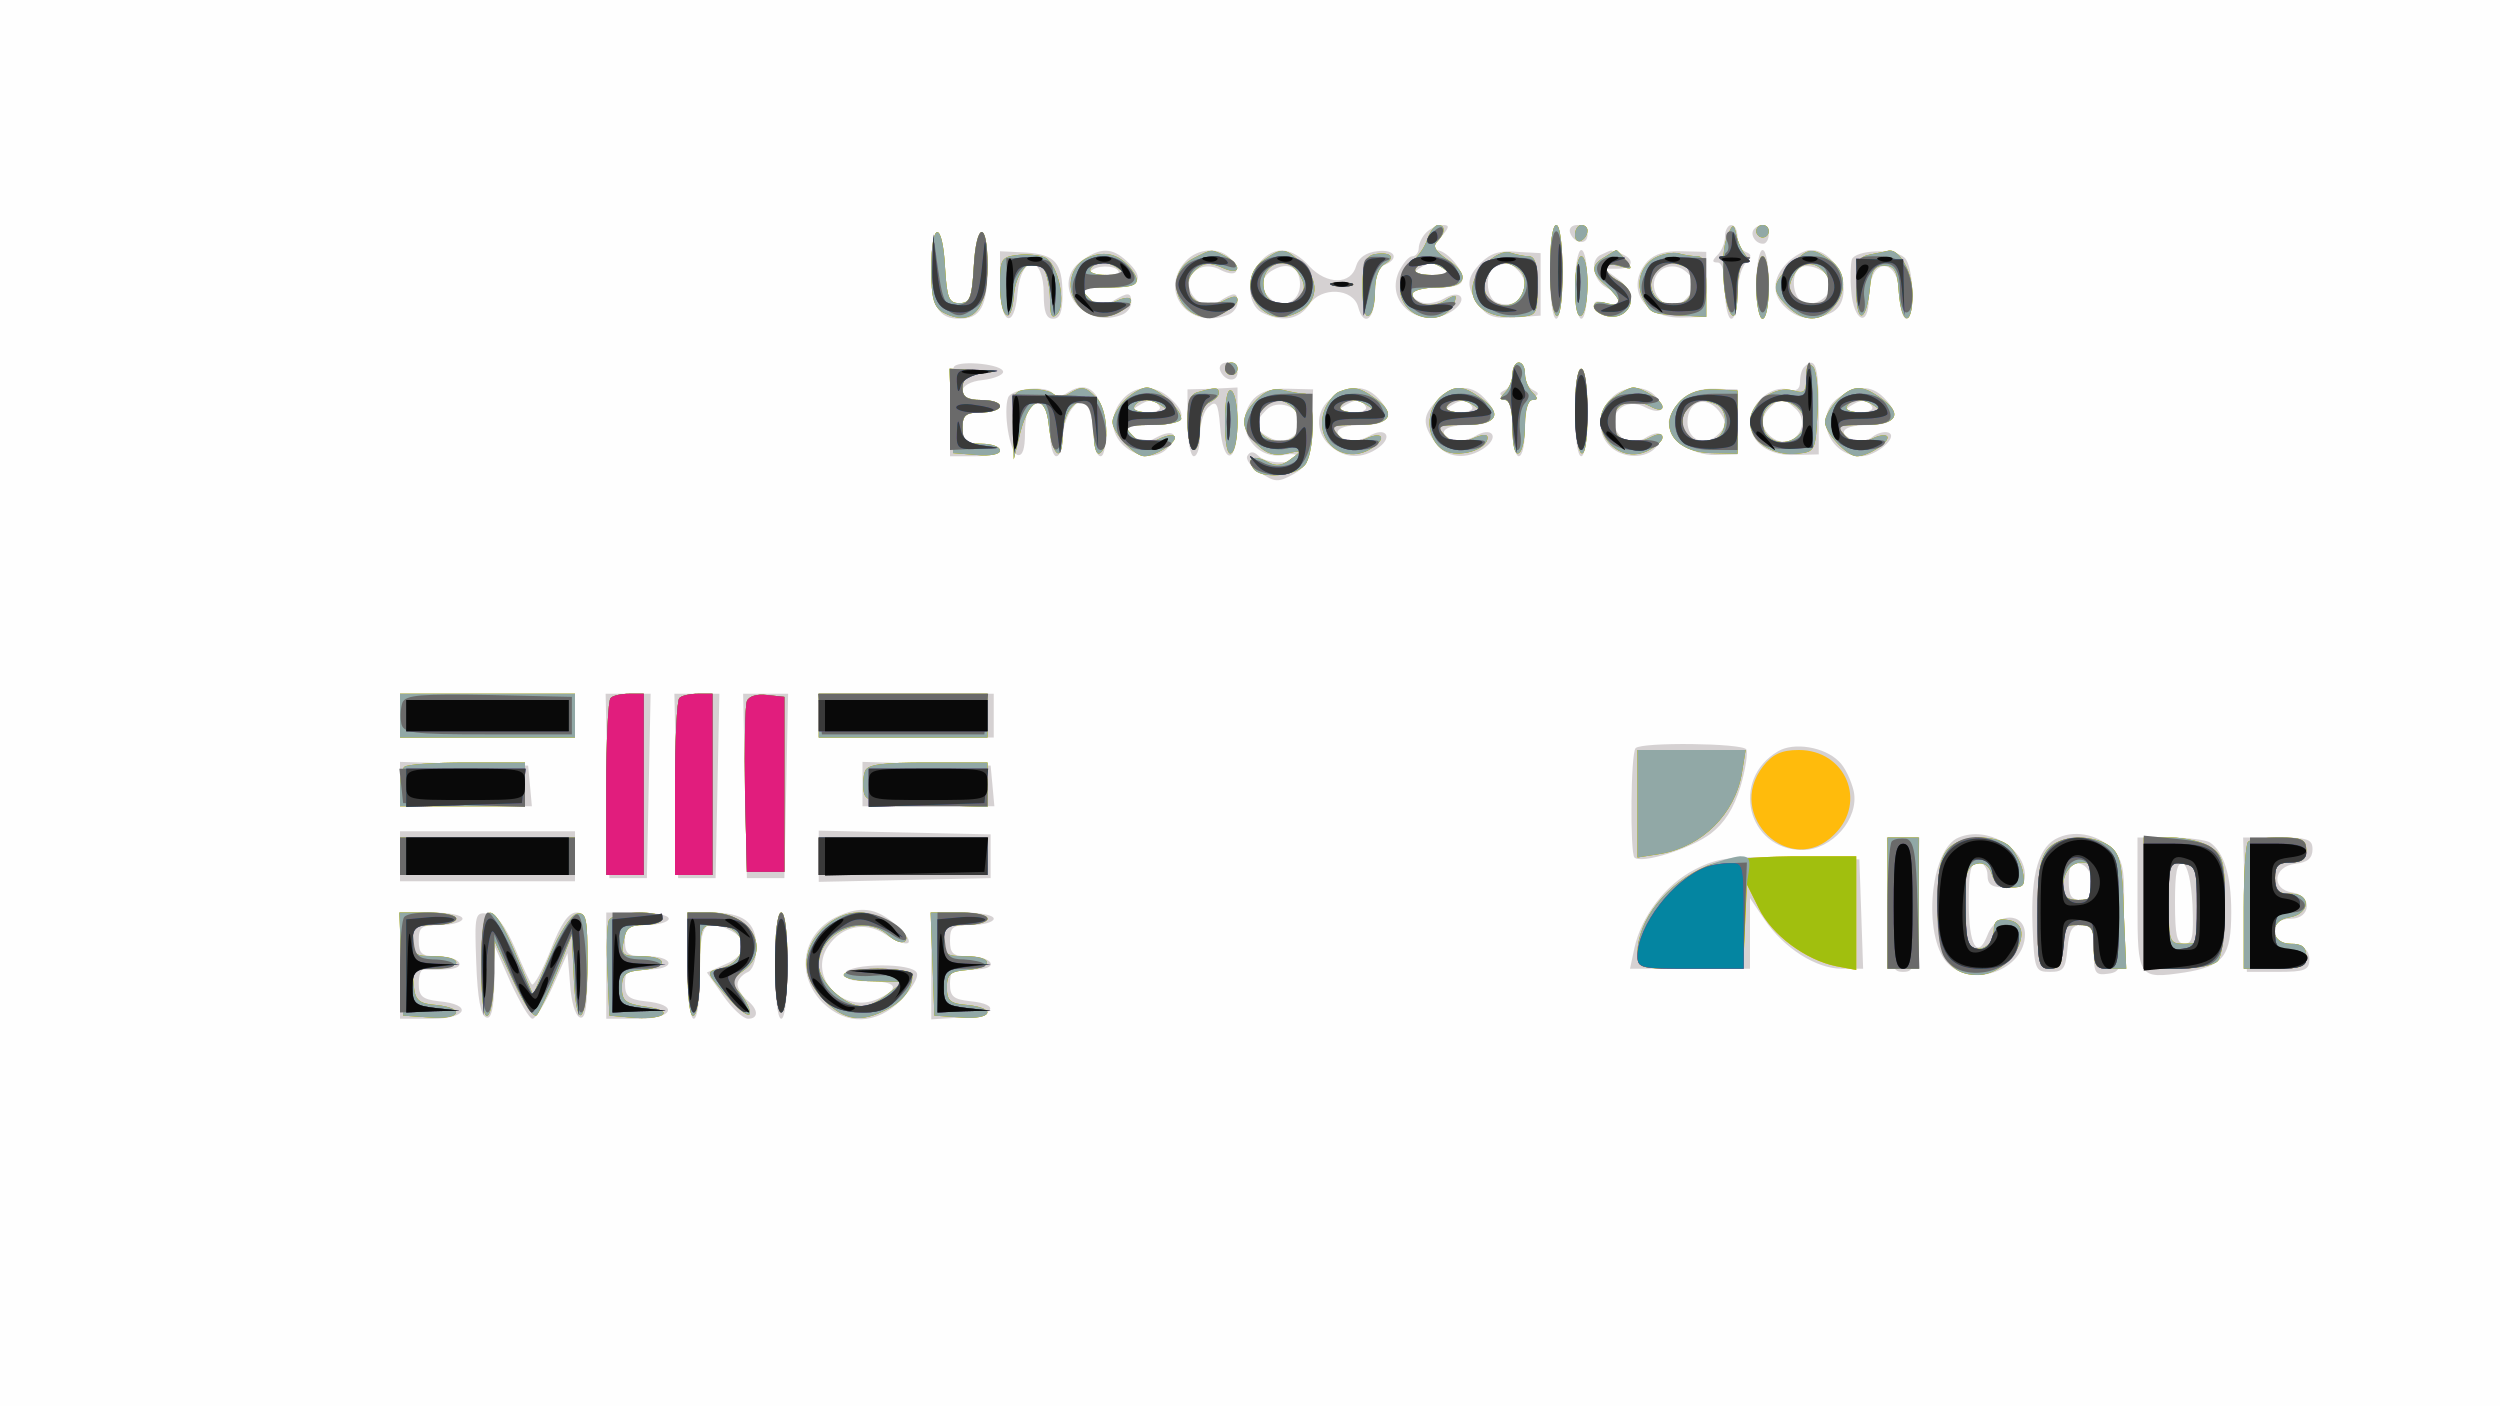<svg xmlns="http://www.w3.org/2000/svg" xmlns:xlink="http://www.w3.org/1999/xlink" width="640" height="360"><rect width="100%" height="100%" fill="#333333" stroke="none"/><g><svg xmlns="http://www.w3.org/2000/svg" xmlns:xlink="http://www.w3.org/1999/xlink" width="640" height="360"/><svg xmlns="http://www.w3.org/2000/svg" width="640" height="360" version="1.0" viewBox="0 0 640 360"><g fill="#fefefe" transform="matrix(.16 0 0 -.16 0 360)"><path d="M0 1125V0h4000v2250H0V1125z"/></g></svg><svg xmlns="http://www.w3.org/2000/svg" width="640" height="360" version="1.0" viewBox="0 0 640 360"><g fill="#d5d1d2" transform="matrix(.16 0 0 -.16 0 360)"><path d="M2282 1878c-7-7-12-18-12-25s-5-13-10-13c-6 0-15-11-22-25-23-52 39-96 88-61 24 18 10 34-16 18-11-6-26-9-35-6-28 11-15 24 25 24 28 0 40 4 40 14 0 17-27 46-42 46-6 0-3 9 7 20 14 16 15 20 4 20-8 0-20-5-27-12zm28-58c11-7 6-10-20-10s-31 3-20 10c8 5 17 10 20 10s12-5 20-10zm170-5c0-43 4-75 10-75s10 32 10 75-4 75-10 75-10-32-10-75zm32 63c6-18 28-21 28-4 0 9-7 16-16 16s-14-5-12-12zm248-6c0-10-5-23-12-30-9-9-9-12 0-12 8 0 12-17 12-45 0-25 5-45 10-45 6 0 10 17 10 38s6 44 13 51c10 11 10 14 0 18-7 3-13 13-13 24 0 10-4 19-10 19-5 0-10-8-10-18zm47 12c-8-8 1-24 14-24 5 0 9 7 9 15 0 15-12 20-23 9zm-1317-62c0-62 11-82 45-82s45 20 45 82c0 75-18 76-22 1-3-50-6-58-23-58s-20 8-23 58c-4 75-22 74-22-1zm110-29c0-62 23-72 28-12 6 63 42 62 42-2 0-28 4-39 15-39s15 11 15 38c0 52-12 65-59 68l-41 2v-55zm132 41c-54-37-1-112 62-88 9 3 16 12 16 20 0 17-5 17-30 2-16-10-23-10-37 5-16 16-15 17 30 17 51 0 61 14 29 43-23 21-41 21-70 1zm58-20c0-2-12-4-27-4-21 0-24 3-14 9 13 8 41 5 41-5zm107 18c-44-48 5-110 67-86 9 3 16 12 16 20 0 17-5 17-29 2-15-9-23-9-35 1-33 28-1 70 37 49 24-12 34-3 17 17s-53 19-73-3zm120 0c-23-25-22-69 2-82 32-16 59-12 76 13 19 29 70 26 78-4 9-34 27-20 27 21 0 27 5 43 15 46 25 10 17 26-12 22-17-2-29-10-33-23-8-31-47-31-75-1-28 31-55 33-78 8zm63-37c0-27-26-40-46-24-19 16-18 36 3 47 24 14 43 4 43-23zm290 35c-24-24-25-38-4-68 13-18 23-22 57-20l42 3v100l-37 2c-27 3-43-2-58-17zm58-12c28-28 3-66-33-52-18 7-20 50-2 57 19 8 22 8 35-5zm92-23c0-30 5-55 10-55 6 0 10 25 10 55s-4 55-10 55c-5 0-10-25-10-55zm43 48c-20-7-15-41 7-53 27-14 26-33-1-25-16 5-20 3-17-6 3-8 16-14 29-14 33 0 38 38 7 59l-22 16h22c25 0 29 15 6 24-9 3-16 6-17 5-1 0-8-3-14-6zm73-11c-37-42-6-93 57-90l37 1v104l-39 1c-26 1-43-4-55-16zm74-35c0-17-20-37-37-37-7 0-17 9-23 19-14 28 13 55 41 41 10-6 19-16 19-23zm100-2c0-30 5-55 10-55 6 0 10 25 10 55s-4 55-10 55c-5 0-10-25-10-55zm50 35c-25-25-26-52-2-73 21-19 45-21 73-7 39 21 12 100-34 100-9 0-26-9-37-20zm70-34c0-20-25-37-44-30s-22 50-3 57c17 6 47-11 47-27zm33 39c-2-7-3-30-1-51 4-49 28-59 28-12 0 19 5 39 12 46 18 18 38-5 38-44 0-19 5-34 10-34 15 0 12 86-3 98-17 15-78 12-84-3zm-1436-171c-4-4-7-38-7-76v-68h40c22 0 40 5 40 10 0 6-13 10-30 10-25 0-30 4-30 25s5 25 30 25c17 0 30 5 30 10 0 6-13 10-30 10-42 0-40 28 3 32 17 2 32 8 32 13 0 12-67 19-78 9zm425-6c6-18 28-21 28-4 0 9-7 16-16 16s-14-5-12-12zm468-7c0-11-6-22-12-25-10-5-10-7 0-12 7-3 12-24 12-50 0-24 5-44 10-44 6 0 10 20 10 44 0 26 5 47 13 50 10 5 10 7 0 12-7 3-13 14-13 25 0 10-4 19-10 19-5 0-10-9-10-19zm467 12c-4-3-7-14-7-24 0-12-6-16-20-12-26 7-60-23-60-52 0-33 30-55 73-53l37 1v74c0 67-6 84-23 66zm-13-68c27-28-10-69-40-44-17 14-18 31-2 47s23 15 42-3zm-354-5c0-40 4-70 10-70s10 30 10 70-4 70-10 70-10-30-10-70zm-907 24c-8-22 2-87 15-92 8-2 12 9 12 36 0 25 5 42 14 45 20 8 26-2 26-45 0-21 5-38 10-38 6 0 10 13 10 28 0 16 7 37 15 48 13 16 16 17 25 4 5-8 10-30 10-47 0-18 5-33 11-33s9 19 7 46c-4 55-26 77-58 57-12-8-21-9-25-3-8 14-66 9-72-6zm184-2c-22-24-21-55 1-75 23-21 56-22 72-2 18 21 6 29-20 15-18-10-25-9-38 4-15 15-12 16 31 16 51 0 61 14 29 43-24 22-55 21-75-1zm58-12c4-6-6-10-22-10-22 0-25 2-13 10 19 12 27 12 35 0zm45-27c0-29 5-53 10-53 6 0 10 15 10 34 0 18 6 39 14 45 12 11 15 6 18-30 5-67 28-62 28 5v56l-40-2-40-1v-54zm106 39c-35-39-2-99 48-90 14 3 23 1 20-3-7-13-48-11-61 2-7 7-13 7-17 0-4-5 5-18 20-27 24-16 29-16 53-3 23 13 26 22 29 75l3 61-39 1c-27 1-44-4-56-16zm74-36c0-25-26-39-49-26-25 13-26 23-5 44 17 18 54 6 54-18zm52 38c-27-18-29-55-4-77 23-21 52-22 78-3 24 18 10 34-16 18-11-6-26-9-35-6-28 11-15 24 25 24 44 0 52 16 24 44-20 20-43 20-72 0zm53-14c4-6-6-10-22-10-22 0-25 2-13 10 19 12 27 12 35 0zm115 10c-24-24-25-38-4-68 17-25 51-29 80-8 24 18 10 34-16 18-11-6-26-9-35-6-28 11-15 24 25 24 44 0 52 16 24 44-21 22-50 20-74-4zm55-10c4-6-6-10-22-10-22 0-25 2-13 10 19 12 27 12 35 0zm222 12c-21-23-22-56-1-76 20-20 58-21 74-1 17 21 6 29-18 14-17-10-23-10-36 0-33 28-1 70 37 49 24-12 34-3 17 17s-53 19-73-3zm113-2c-11-11-20-27-20-35 0-28 37-54 75-53l35 1v104l-35 1c-23 1-42-5-55-18zm64-23c8-12 7-21-5-32-21-21-49-9-49 20 0 36 34 44 54 12zm188 27c-41-28-16-94 36-94 24 0 61 32 43 38-6 2-18-1-25-7s-21-9-30-5c-29 11-17 24 24 24 44 0 52 16 24 44-20 20-43 20-72 0zm53-14c4-6-6-10-22-10-22 0-25 2-13 10 19 12 27 12 35 0zM640 1105v-35h280v70H640v-35zm332-112 3-148h60l3 148 3 147h-72l3-147zm110 0 3-148h60l3 148 3 147h-72l3-147zm110 0 3-148h60l3 148 3 147h-72l3-147zm118 112v-35h280v70h-280v-35zm1307-52c-8-8-9-167-2-175 11-11 90 14 122 38 22 17 37 40 48 76 8 28 12 54 9 59-6 10-167 12-177 2zm228-5c-77-45-49-158 39-158 47 0 91 50 82 94-4 17-14 39-24 48-23 23-72 31-97 16zM640 995v-35h211l-3 33-3 32-102 3-103 3v-36zm740 0v-35h211l-3 33-3 32-102 3-103 3v-36zM640 880v-40h280v80H640v-40zm670 0v-41l138 3 137 3v70l-137 3-138 3v-41zm1824 30c-46-18-58-156-19-200 39-43 125-12 125 45 0 36-46 36-60-1-16-41-30-17-30 52 0 50 3 64 15 64 8 0 15-9 15-20 0-16 7-20 30-20s30 5 30 19c0 45-61 80-106 61zm160 0c-32-13-45-58-42-141 3-71 4-74 28-74 22 0 25 5 28 38 3 29 7 37 23 37s19-7 19-41c0-36 2-40 23-37s22 8 25 89c2 71 0 90-15 107-21 25-60 35-89 22zm54-73c3-22-1-27-17-27-17 0-21 6-21 31 0 24 4 30 18 27 10-2 18-14 20-31zm-326-34c3-100 4-108 23-108s20 8 23 108l3 107h-52l3-107zm398 2c0-120 1-122 75-111 63 10 75 26 75 97 0 59-12 96-34 111-6 4-35 8-63 8h-53V805zm88-3c2-51 0-62-13-62-12 0-15 13-15 66 0 48 3 65 13 62 7-3 13-28 15-66zm84 1 3-108h50c43 0 50 3 50 20 0 14-8 21-27 23-38 4-40 42-3 42 33 0 35 37 3 42-35 5-31 42 5 46 19 2 27 9 27 23 0 16-7 19-55 19h-56l3-107zm-880 56c-47-24-86-75-97-126l-7-33h192v113l23-34c31-46 83-79 124-79h34l-3 88-3 87-110 3c-96 2-116 0-153-19zm-1369-74c-59-25-72-93-27-139 38-37 86-36 126 4 16 17 28 36 25 43-5 17-109 16-114 0-3-9 8-13 36-13 46 0 53-11 16-28-56-26-113 35-80 84 21 32 59 40 90 20 37-24 53-19 25 8-33 32-59 38-97 21zm-703-80v-85h51c57 0 66 23 11 28-26 3-32 8-32 28 0 13 3 23 8 23 4-1 20-1 35 0 37 1 25 21-14 21-24 0-29 4-29 25 0 22 4 25 35 25 19 0 35 5 35 10 0 6-22 10-50 10h-50v-85zm122 4c2-55 7-84 16-87 8-3 12 13 13 55l1 58 25-57c15-32 30-58 35-58s20 24 33 53l23 52 4-49c2-28 8-51 16-54 9-3 12 18 12 82 0 76-2 86-18 86-12 0-25-18-41-60-13-33-27-58-30-55s-15 29-27 58c-16 36-28 53-43 55-21 3-22 0-19-79zm208-4v-85h51c57 0 66 23 11 28-26 3-32 8-32 28 0 13 3 23 8 23 4-1 19-1 35 0 40 2 33 21-8 21-31 0-35 3-35 25s4 25 35 25c19 0 35 5 35 10 0 6-22 10-50 10h-50v-85zm130 0c0-50 4-85 10-85s10 32 10 75c0 80 7 88 51 65 28-15 23-39-11-53l-29-13 26-37c14-20 32-37 40-37 17 0 17 15-2 30-8 7-15 18-15 25s7 15 15 19c9 3 15 18 15 40 0 41-20 56-74 56h-36v-85zm140 0c0-50 4-85 10-85s10 35 10 85-4 85-10 85-10-35-10-85zm250-1v-85l48 3c53 3 64 21 15 26-27 3-33 7-33 28 0 13 3 23 8 23 4-1 20-1 35 0 37 1 25 21-14 21-24 0-29 4-29 25 0 22 4 25 35 25 19 0 35 5 35 10 0 6-22 10-50 10h-50v-86z"/></g></svg><svg xmlns="http://www.w3.org/2000/svg" width="640" height="360" version="1.0" viewBox="0 0 640 360"><g fill="#ffbb0c" transform="matrix(.16 0 0 -.16 0 360)"><path d="M2284 1868c-4-13-15-29-25-36-11-8-19-25-19-43 0-50 72-67 88-20 3 10 0 10-16 0-21-13-52-7-52 11 0 5 18 10 40 10 47 0 54 20 14 46-17 12-22 20-15 27 14 14 14 27 2 27-5 0-13-10-17-22zm26-48c11-7 7-10-18-10-20 0-31 4-27 10 8 13 26 13 45 0zm170 1c0-39 5-73 10-76 6-4 10 22 10 69 0 44-4 76-10 76s-10-30-10-69zm40 53c0-8 5-12 10-9 6 3 10 10 10 16 0 5-4 9-10 9-5 0-10-7-10-16zm243-4c-11-28-6-110 8-124 5-6 9 9 9 37s5 47 11 47c8 0 8 4 1 13-5 6-12 21-14 32-4 18-6 18-15-5zm47 10c0-5 5-10 10-10 6 0 10 5 10 10 0 6-4 10-10 10-5 0-10-4-10-10zm-1320-60c0-48 4-61 19-70 46-24 71 3 71 76 0 72-18 69-22-3-3-50-6-58-23-58s-20 8-23 58c-4 75-22 74-22-3zm138 22c-26-3-28-7-28-47 0-54 18-69 22-19 3 43 32 69 48 44 5-8 10-31 10-49 0-26 3-32 11-24 16 16 2 81-19 91-9 4-29 6-44 4zm115-3c-26-10-38-42-24-68s45-35 71-21c29 16 25 32-5 18-21-10-29-9-43 5-15 16-13 17 31 17 49 0 55 6 35 32-18 21-39 27-65 17zm47-19c11-7 7-10-18-10-20 0-31 4-27 10 8 13 26 13 45 0zm120 17c-59-30-15-116 45-89 14 7 25 16 25 22 0 7-6 7-20 0-44-24-82 19-45 50 12 10 21 10 40 2 29-14 34 2 6 18-24 12-21 12-51-3zm112-3c-47-32-9-107 45-88 40 14 48 50 18 80-28 28-33 29-63 8zm58-25c9-15 8-24-1-35-18-22-53-13-57 15-6 40 39 56 58 20zm118 34c-14-4-18-15-18-54 0-31 4-48 10-44 6 3 10 21 10 40 0 21 6 37 16 43 19 11 7 20-18 15zm178-16c-43-43-14-89 53-84 30 2 31 3 31 50 0 34-4 47-14 47-8 0-21 3-30 6s-25-4-40-19zm52-6c21-13 11-55-14-59-30-4-48 21-34 47 11 22 27 26 48 12zm140 18c-23-13-23-25 2-46 11-10 20-21 20-26s-9-5-20-2c-23 7-28-10-5-19 41-15 63 34 25 54-28 15-26 33 2 24 20-6 21-5 9 10-7 9-14 16-15 16 0 0-9-5-18-11zm85 1c-27-11-38-43-23-70 12-22 11-22 63-25l37-2v48c0 36-4 49-14 49-8 0-20 2-28 4-7 3-23 1-35-4zm41-16c24-9 20-51-4-59-37-12-64 27-38 53 14 14 20 14 42 6zm171 1c-30-29-31-39-5-65 25-25 52-26 73-2 23 26 21 58-5 76-30 21-35 20-63-9zm58-16c23-37-25-68-52-35-9 11-10 20-1 36 13 24 38 23 53-1zm70 34c-20-4-23-10-23-56 0-57 16-55 22 3 2 27 7 35 23 35s21-8 23-42c4-54 22-57 22-4 0 36-21 73-38 70-4-1-17-4-29-6zm-473-54c0-31 4-48 10-44 6 3 10 26 10 51 0 24-4 44-10 44-5 0-10-23-10-51zm290 1c0-27 5-50 10-50 6 0 10 23 10 50 0 28-4 50-10 50-5 0-10-22-10-50zm-677 3c9-2 23-2 30 0 6 3-1 5-18 5-16 0-22-2-12-5zm-173-133c0-5 5-10 10-10 6 0 10 5 10 10 0 6-4 10-10 10-5 0-10-4-10-10zm460-8c0-10-5-23-12-30-9-9-9-12 0-12 8 0 12-17 12-46 0-27 4-43 10-39 6 3 10 24 10 46 0 24 5 39 12 39 9 0 9 3 0 12-7 7-12 20-12 30s-4 18-10 18c-5 0-10-8-10-18zm470-6c0-23-3-26-20-21-30 9-70-20-70-50 0-31 36-55 75-51 29 3 30 4 33 66 2 35-2 68-7 73-8 8-11 3-11-17zm-6-58c8-14 7-21-6-34-22-22-58-10-58 21 0 37 43 46 64 13zm-1362 5 3-68 38-3c21-2 37 1 37 7s-13 11-30 11c-25 0-30 4-30 25s5 25 30 25c17 0 30 5 30 10 0 6-13 10-30 10-23 0-30 5-30 19 0 15 8 21 33 24 27 3 26 4-11 5l-43 2 3-67zm998 3c0-36 5-68 10-71 6-4 10 20 10 64 0 41-4 71-10 71s-10-28-10-64zm-899-26 1-55 11 45c15 56 40 61 45 10 5-49 22-63 22-18 0 36 21 65 40 53 5-3 10-24 10-46 0-24 4-38 10-34 16 10 12 72-6 89-18 18-23 19-44 6-8-5-19-5-25 0-5 4-22 8-37 7-27-2-28-4-27-57zm179 40c-11-11-20-27-20-35 0-17 35-55 51-55 17 0 49 20 49 30 0 5-11 5-25-2-21-10-29-9-43 5-15 16-13 17 31 17 26 0 47 5 47 10 0 15-38 50-55 50-8 0-24-9-35-20zm60-10c11-7 7-10-18-10-20 0-31 4-27 10 8 13 26 13 45 0zm58 23c-14-3-18-15-18-49 0-24 5-44 10-44 6 0 10 16 10 35 0 22 6 38 15 41 8 4 15 10 15 15 0 9-4 10-32 2zm42-48c0-35 4-54 10-50 6 3 10 26 10 50s-4 47-10 50c-6 4-10-15-10-50zm51 36c-27-27-27-45 0-72 15-15 28-19 47-15 25 6 26 5 8-8-14-11-24-13-38-5-22 12-34 6-23-10 11-19 73-13 85 8 15 28 13 111-2 111-7 0-23 3-35 6-14 4-28-1-42-15zm57-13c19-19 14-46-8-53s-50 9-50 29c0 15 20 36 35 36 6 0 16-5 23-12zm74 25c-7-3-18-16-23-30-17-46 27-86 71-63 29 16 25 32-5 18-21-10-29-9-43 5-15 16-13 17 31 17 53 0 63 18 25 44-23 17-34 18-56 9zm48-23c11-7 7-10-18-10-20 0-31 4-27 10 8 13 26 13 45 0zm118 18c-29-23-27-72 3-89 23-12 69 1 69 21 0 6-9 5-25-2-21-10-29-9-43 5-15 16-13 17 31 17 53 0 63 18 25 44-27 19-39 20-60 4zm52-18c11-7 7-10-18-10-20 0-31 4-27 10 8 13 26 13 45 0zm222 14c-50-34-2-111 53-86 14 7 25 16 25 22 0 7-6 7-20 0-30-16-60-3-60 25s30 41 60 25c13-7 20-7 20-1 0 10-32 31-47 31-5 0-19-7-31-16zm107-5c-39-39-12-83 50-84l41-1v101l-36 2c-23 1-42-5-55-18zm55-5c24-9 20-51-4-59-37-12-64 27-38 53 14 14 20 14 42 6zm196 6c-11-11-20-27-20-35 0-17 35-55 51-55 17 0 49 20 49 30 0 5-11 5-25-2-21-10-29-9-43 5-15 16-13 17 31 17 53 0 63 18 25 44-30 21-44 20-68-4zm60-10c11-7 7-10-18-10-20 0-31 4-27 10 8 13 26 13 45 0zM640 1105v-35h280v70H640v-35zm337 28c-4-3-7-69-7-145V850h60v290h-23c-13 0-27-3-30-7zm110 0c-4-3-7-69-7-145V850h60v290h-23c-13 0-27-3-30-7zm108-5c-3-8-4-72-3-144l3-129h60v280l-28 3c-16 2-29-2-32-10zm115-23v-35h270v70h-270v-35zm1310-141v-86l38 6c66 12 118 64 129 129l6 37h-173v-86zm201 60c-62-79 44-180 114-109 53 52 18 135-57 135-28 0-42-7-57-26zm-2174-1c-4-3-7-19-7-35v-28h200v70h-93c-52 0-97-3-100-7zm737-7c-3-8-4-23-2-33 3-16 16-18 101-21l97-3v71h-95c-74 0-97-3-101-14zM640 880v-30h280v60H640v-30zm670 0v-30h270v60h-270v-30zm1710-75V700h50v210h-50V805zm97 87c-13-14-17-38-17-90 0-80 18-112 64-112 54 0 98 81 49 88-18 3-23-2-23-18 0-25-28-38-41-19-5 8-8 39-7 69 2 44 7 55 21 58 12 3 20-4 24-17 4-14 13-21 30-21 22 0 24 3 19 28-4 15-14 33-23 40-25 18-77 15-96-6zm160 0c-13-14-17-39-17-105 0-80 2-87 20-87 16 0 20 7 20 35 0 31 3 35 25 35s25-4 25-35 3-35 26-35h26l-4 91c-2 76-6 93-22 105-28 20-80 18-99-4zm73-52c0-25-4-30-25-30-15 0-25 6-25 14 0 28 12 46 31 46 14 0 19-7 19-30zm80-35V700h53c29 0 58 5 65 12s12 43 12 89c0 69-3 80-22 93-12 9-42 16-65 16h-43V805zm88-2c3-62 2-63-23-63-24 0-25 2-25 66 0 62 1 65 23 62 20-3 22-9 25-65zm79 100c-4-3-7-51-7-105v-98h50c43 0 50 3 50 20 0 15-7 20-25 20-33 0-35 37-3 42 34 5 37 38 4 38-21 0-26 5-26 25s5 25 25 25c18 0 25 5 25 20 0 17-7 20-43 20-24 0-47-3-50-7zm-867-39c-63-27-110-86-110-139 0-25 1-25 85-25h84l3 68 3 67 19-38c21-43 75-83 124-93l32-6v182h-102c-69-1-115-6-138-16zM642 708l3-83 43-3c49-4 58 15 10 20-28 2-34 8-36 31-3 25-1 27 32 27 20 0 36 5 36 10 0 6-16 10-35 10-31 0-35 3-35 25s4 25 35 25c19 0 35 5 35 10 0 6-20 10-45 10h-46l3-82zm128-4c0-54 4-83 10-79 6 3 10 32 10 63l1 57 30-64c17-37 33-61 38-55 4 5 19 36 32 68l24 60 3-67c4-95 22-74 22 24 0 70-2 80-17 77-9-2-28-30-43-66l-27-64-28 66c-40 93-55 88-55-20zm204 73c-3-8-4-45-2-83l3-69 33-3c52-5 76 10 27 17-34 5-40 9-40 31 0 21 6 26 33 28 42 4 41 22-2 22-30 0-33 2-28 25 3 20 10 25 33 25 16 0 29 5 29 10 0 15-80 12-86-3zm126-73c0-54 4-83 10-79 6 3 10 37 10 76 0 66 1 69 24 69 53 0 59-58 7-70-22-5-21-6 13-45 19-22 35-34 36-26 0 8-8 23-17 33-16 18-15 19 5 34 48 33 14 94-51 94h-37v-86zm140 6c0-47 4-80 10-80s10 33 10 80-4 80-10 80-10-33-10-80zm76 54c-35-36-34-77 3-115 33-32 58-36 100-14 26 13 41 33 41 56 0 5-25 9-55 9s-55-4-55-10c0-5 21-10 48-10l47-1-24-19c-13-11-31-20-41-20-28 0-70 39-70 66 0 53 72 84 112 47 10-9 21-13 26-9 13 13-39 46-73 46-22 0-41-9-59-26zm176-56 3-83 43-3c49-4 58 15 10 20-28 2-33 7-33 28s5 26 33 28c43 4 41 22-3 22-31 0-35 3-35 25s4 25 35 25c19 0 35 5 35 10 0 6-20 10-45 10h-46l3-82z"/></g></svg><svg xmlns="http://www.w3.org/2000/svg" width="640" height="360" version="1.0" viewBox="0 0 640 360"><g fill="#a1bf0e" transform="matrix(.16 0 0 -.16 0 360)"><path d="M2284 1868c-4-13-15-29-25-36-11-8-19-25-19-43 0-50 72-67 88-20 3 10 0 10-16 0-21-13-52-7-52 11 0 5 18 10 40 10 47 0 54 20 14 46-17 12-22 20-15 27 14 14 14 27 2 27-5 0-13-10-17-22zm26-48c11-7 7-10-18-10-20 0-31 4-27 10 8 13 26 13 45 0zm170 1c0-39 5-73 10-76 6-4 10 22 10 69 0 44-4 76-10 76s-10-30-10-69zm40 53c0-8 5-12 10-9 6 3 10 10 10 16 0 5-4 9-10 9-5 0-10-7-10-16zm243-4c-11-28-6-110 8-124 5-6 9 9 9 37s5 47 11 47c8 0 8 4 1 13-5 6-12 21-14 32-4 18-6 18-15-5zm47 10c0-5 5-10 10-10 6 0 10 5 10 10 0 6-4 10-10 10-5 0-10-4-10-10zm-1320-60c0-48 4-61 19-70 46-24 71 3 71 76 0 72-18 69-22-3-3-50-6-58-23-58s-20 8-23 58c-4 75-22 74-22-3zm138 22c-26-3-28-7-28-47 0-54 18-69 22-19 3 43 32 69 48 44 5-8 10-31 10-49 0-26 3-32 11-24 16 16 2 81-19 91-9 4-29 6-44 4zm115-3c-26-10-38-42-24-68s45-35 71-21c29 16 25 32-5 18-21-10-29-9-43 5-15 16-13 17 31 17 49 0 55 6 35 32-18 21-39 27-65 17zm47-19c11-7 7-10-18-10-20 0-31 4-27 10 8 13 26 13 45 0zm120 17c-59-30-15-116 45-89 14 7 25 16 25 22 0 7-6 7-20 0-44-24-82 19-45 50 12 10 21 10 40 2 29-14 34 2 6 18-24 12-21 12-51-3zm112-3c-47-32-9-107 45-88 40 14 48 50 18 80-28 28-33 29-63 8zm58-25c9-15 8-24-1-35-18-22-53-13-57 15-6 40 39 56 58 20zm118 34c-14-4-18-15-18-54 0-31 4-48 10-44 6 3 10 21 10 40 0 21 6 37 16 43 19 11 7 20-18 15zm178-16c-43-43-14-89 53-84 30 2 31 3 31 50 0 34-4 47-14 47-8 0-21 3-30 6s-25-4-40-19zm52-6c21-13 11-55-14-59-30-4-48 21-34 47 11 22 27 26 48 12zm140 18c-23-13-23-25 2-46 11-10 20-21 20-26s-9-5-20-2c-23 7-28-10-5-19 41-15 63 34 25 54-28 15-26 33 2 24 20-6 21-5 9 10-7 9-14 16-15 16 0 0-9-5-18-11zm85 1c-27-11-38-43-23-70 12-22 11-22 63-25l37-2v48c0 36-4 49-14 49-8 0-20 2-28 4-7 3-23 1-35-4zm41-16c24-9 20-51-4-59-37-12-64 27-38 53 14 14 20 14 42 6zm171 1c-30-29-31-39-5-65 25-25 52-26 73-2 23 26 21 58-5 76-30 21-35 20-63-9zm58-16c23-37-25-68-52-35-9 11-10 20-1 36 13 24 38 23 53-1zm70 34c-20-4-23-10-23-56 0-57 16-55 22 3 2 27 7 35 23 35s21-8 23-42c4-54 22-57 22-4 0 36-21 73-38 70-4-1-17-4-29-6zm-473-54c0-31 4-48 10-44 6 3 10 26 10 51 0 24-4 44-10 44-5 0-10-23-10-51zm290 1c0-27 5-50 10-50 6 0 10 23 10 50 0 28-4 50-10 50-5 0-10-22-10-50zm-677 3c9-2 23-2 30 0 6 3-1 5-18 5-16 0-22-2-12-5zm-173-133c0-5 5-10 10-10 6 0 10 5 10 10 0 6-4 10-10 10-5 0-10-4-10-10zm460-8c0-10-5-23-12-30-9-9-9-12 0-12 8 0 12-17 12-46 0-27 4-43 10-39 6 3 10 24 10 46 0 24 5 39 12 39 9 0 9 3 0 12-7 7-12 20-12 30s-4 18-10 18c-5 0-10-8-10-18zm470-6c0-23-3-26-20-21-30 9-70-20-70-50 0-31 36-55 75-51 29 3 30 4 33 66 2 35-2 68-7 73-8 8-11 3-11-17zm-6-58c8-14 7-21-6-34-22-22-58-10-58 21 0 37 43 46 64 13zm-1362 5 3-68 38-3c21-2 37 1 37 7s-13 11-30 11c-25 0-30 4-30 25s5 25 30 25c17 0 30 5 30 10 0 6-13 10-30 10-23 0-30 5-30 19 0 15 8 21 33 24 27 3 26 4-11 5l-43 2 3-67zm998 3c0-36 5-68 10-71 6-4 10 20 10 64 0 41-4 71-10 71s-10-28-10-64zm-899-26 1-55 11 45c15 56 40 61 45 10 5-49 22-63 22-18 0 36 21 65 40 53 5-3 10-24 10-46 0-24 4-38 10-34 16 10 12 72-6 89-18 18-23 19-44 6-8-5-19-5-25 0-5 4-22 8-37 7-27-2-28-4-27-57zm179 40c-11-11-20-27-20-35 0-17 35-55 51-55 17 0 49 20 49 30 0 5-11 5-25-2-21-10-29-9-43 5-15 16-13 17 31 17 26 0 47 5 47 10 0 15-38 50-55 50-8 0-24-9-35-20zm60-10c11-7 7-10-18-10-20 0-31 4-27 10 8 13 26 13 45 0zm58 23c-14-3-18-15-18-49 0-24 5-44 10-44 6 0 10 16 10 35 0 22 6 38 15 41 8 4 15 10 15 15 0 9-4 10-32 2zm42-48c0-35 4-54 10-50 6 3 10 26 10 50s-4 47-10 50c-6 4-10-15-10-50zm51 36c-27-27-27-45 0-72 15-15 28-19 47-15 25 6 26 5 8-8-14-11-24-13-38-5-22 12-34 6-23-10 11-19 73-13 85 8 15 28 13 111-2 111-7 0-23 3-35 6-14 4-28-1-42-15zm57-13c19-19 14-46-8-53s-50 9-50 29c0 15 20 36 35 36 6 0 16-5 23-12zm74 25c-7-3-18-16-23-30-17-46 27-86 71-63 29 16 25 32-5 18-21-10-29-9-43 5-15 16-13 17 31 17 53 0 63 18 25 44-23 17-34 18-56 9zm48-23c11-7 7-10-18-10-20 0-31 4-27 10 8 13 26 13 45 0zm118 18c-29-23-27-72 3-89 23-12 69 1 69 21 0 6-9 5-25-2-21-10-29-9-43 5-15 16-13 17 31 17 53 0 63 18 25 44-27 19-39 20-60 4zm52-18c11-7 7-10-18-10-20 0-31 4-27 10 8 13 26 13 45 0zm222 14c-50-34-2-111 53-86 14 7 25 16 25 22 0 7-6 7-20 0-30-16-60-3-60 25s30 41 60 25c13-7 20-7 20-1 0 10-32 31-47 31-5 0-19-7-31-16zm107-5c-39-39-12-83 50-84l41-1v101l-36 2c-23 1-42-5-55-18zm55-5c24-9 20-51-4-59-37-12-64 27-38 53 14 14 20 14 42 6zm196 6c-11-11-20-27-20-35 0-17 35-55 51-55 17 0 49 20 49 30 0 5-11 5-25-2-21-10-29-9-43 5-15 16-13 17 31 17 53 0 63 18 25 44-30 21-44 20-68-4zm60-10c11-7 7-10-18-10-20 0-31 4-27 10 8 13 26 13 45 0zM640 1105v-35h280v70H640v-35zm337 28c-4-3-7-69-7-145V850h60v290h-23c-13 0-27-3-30-7zm110 0c-4-3-7-69-7-145V850h60v290h-23c-13 0-27-3-30-7zm108-5c-3-8-4-72-3-144l3-129h60v280l-28 3c-16 2-29-2-32-10zm115-23v-35h270v70h-270v-35zm1310-141v-86l38 6c66 12 118 64 129 129l6 37h-173v-86zm-1973 59c-4-3-7-19-7-35v-28h200v70h-93c-52 0-97-3-100-7zm737-7c-3-8-4-23-2-33 3-16 16-18 101-21l97-3v71h-95c-74 0-97-3-101-14zM640 880v-30h280v60H640v-30zm670 0v-30h270v60h-270v-30zm1710-75V700h50v210h-50V805zm97 87c-13-14-17-38-17-90 0-80 18-112 64-112 54 0 98 81 49 88-18 3-23-2-23-18 0-25-28-38-41-19-5 8-8 39-7 69 2 44 7 55 21 58 12 3 20-4 24-17 4-14 13-21 30-21 22 0 24 3 19 28-4 15-14 33-23 40-25 18-77 15-96-6zm160 0c-13-14-17-39-17-105 0-80 2-87 20-87 16 0 20 7 20 35 0 31 3 35 25 35s25-4 25-35 3-35 26-35h26l-4 91c-2 76-6 93-22 105-28 20-80 18-99-4zm73-52c0-25-4-30-25-30-15 0-25 6-25 14 0 28 12 46 31 46 14 0 19-7 19-30zm80-35V700h53c29 0 58 5 65 12s12 43 12 89c0 69-3 80-22 93-12 9-42 16-65 16h-43V805zm88-2c3-62 2-63-23-63-24 0-25 2-25 66 0 62 1 65 23 62 20-3 22-9 25-65zm79 100c-4-3-7-51-7-105v-98h50c43 0 50 3 50 20 0 15-7 20-25 20-33 0-35 37-3 42 34 5 37 38 4 38-21 0-26 5-26 25s5 25 25 25c18 0 25 5 25 20 0 17-7 20-43 20-24 0-47-3-50-7zm-867-39c-63-27-110-86-110-139 0-25 1-25 85-25h84l3 68 3 67 19-38c21-43 75-83 124-93l32-6v182h-102c-69-1-115-6-138-16zM642 708l3-83 43-3c49-4 58 15 10 20-28 2-34 8-36 31-3 25-1 27 32 27 20 0 36 5 36 10 0 6-16 10-35 10-31 0-35 3-35 25s4 25 35 25c19 0 35 5 35 10 0 6-20 10-45 10h-46l3-82zm128-4c0-54 4-83 10-79 6 3 10 32 10 63l1 57 30-64c17-37 33-61 38-55 4 5 19 36 32 68l24 60 3-67c4-95 22-74 22 24 0 70-2 80-17 77-9-2-28-30-43-66l-27-64-28 66c-40 93-55 88-55-20zm204 73c-3-8-4-45-2-83l3-69 33-3c52-5 76 10 27 17-34 5-40 9-40 31 0 21 6 26 33 28 42 4 41 22-2 22-30 0-33 2-28 25 3 20 10 25 33 25 16 0 29 5 29 10 0 15-80 12-86-3zm126-73c0-54 4-83 10-79 6 3 10 37 10 76 0 66 1 69 24 69 53 0 59-58 7-70-22-5-21-6 13-45 19-22 35-34 36-26 0 8-8 23-17 33-16 18-15 19 5 34 48 33 14 94-51 94h-37v-86zm140 6c0-47 4-80 10-80s10 33 10 80-4 80-10 80-10-33-10-80zm76 54c-35-36-34-77 3-115 33-32 58-36 100-14 26 13 41 33 41 56 0 5-25 9-55 9s-55-4-55-10c0-5 21-10 48-10l47-1-24-19c-13-11-31-20-41-20-28 0-70 39-70 66 0 53 72 84 112 47 10-9 21-13 26-9 13 13-39 46-73 46-22 0-41-9-59-26zm176-56 3-83 43-3c49-4 58 15 10 20-28 2-33 7-33 28s5 26 33 28c43 4 41 22-3 22-31 0-35 3-35 25s4 25 35 25c19 0 35 5 35 10 0 6-20 10-45 10h-46l3-82z"/></g></svg><svg xmlns="http://www.w3.org/2000/svg" width="640" height="360" version="1.0" viewBox="0 0 640 360"><g fill="#91a8a6" transform="matrix(.16 0 0 -.16 0 360)"><path d="M2284 1868c-4-13-15-29-25-36-11-8-19-25-19-43 0-50 72-67 88-20 3 10 0 10-16 0-21-13-52-7-52 11 0 5 18 10 40 10 47 0 54 20 14 46-17 12-22 20-15 27 14 14 14 27 2 27-5 0-13-10-17-22zm26-48c11-7 7-10-18-10-20 0-31 4-27 10 8 13 26 13 45 0zm170 1c0-39 5-73 10-76 6-4 10 22 10 69 0 44-4 76-10 76s-10-30-10-69zm40 53c0-8 5-12 10-9 6 3 10 10 10 16 0 5-4 9-10 9-5 0-10-7-10-16zm243-4c-11-28-6-110 8-124 5-6 9 9 9 37s5 47 11 47c8 0 8 4 1 13-5 6-12 21-14 32-4 18-6 18-15-5zm47 10c0-5 5-10 10-10 6 0 10 5 10 10 0 6-4 10-10 10-5 0-10-4-10-10zm-1320-60c0-48 4-61 19-70 46-24 71 3 71 76 0 72-18 69-22-3-3-50-6-58-23-58s-20 8-23 58c-4 75-22 74-22-3zm138 22c-26-3-28-7-28-47 0-54 18-69 22-19 3 43 32 69 48 44 5-8 10-31 10-49 0-26 3-32 11-24 16 16 2 81-19 91-9 4-29 6-44 4zm115-3c-26-10-38-42-24-68s45-35 71-21c29 16 25 32-5 18-21-10-29-9-43 5-15 16-13 17 31 17 49 0 55 6 35 32-18 21-39 27-65 17zm47-19c11-7 7-10-18-10-20 0-31 4-27 10 8 13 26 13 45 0zm120 17c-59-30-15-116 45-89 14 7 25 16 25 22 0 7-6 7-20 0-44-24-82 19-45 50 12 10 21 10 40 2 29-14 34 2 6 18-24 12-21 12-51-3zm112-3c-47-32-9-107 45-88 40 14 48 50 18 80-28 28-33 29-63 8zm58-25c9-15 8-24-1-35-18-22-53-13-57 15-6 40 39 56 58 20zm118 34c-14-4-18-15-18-54 0-31 4-48 10-44 6 3 10 21 10 40 0 21 6 37 16 43 19 11 7 20-18 15zm178-16c-43-43-14-89 53-84 30 2 31 3 31 50 0 34-4 47-14 47-8 0-21 3-30 6s-25-4-40-19zm52-6c21-13 11-55-14-59-30-4-48 21-34 47 11 22 27 26 48 12zm140 18c-23-13-23-25 2-46 11-10 20-21 20-26s-9-5-20-2c-23 7-28-10-5-19 41-15 63 34 25 54-28 15-26 33 2 24 20-6 21-5 9 10-7 9-14 16-15 16 0 0-9-5-18-11zm85 1c-27-11-38-43-23-70 12-22 11-22 63-25l37-2v48c0 36-4 49-14 49-8 0-20 2-28 4-7 3-23 1-35-4zm41-16c24-9 20-51-4-59-37-12-64 27-38 53 14 14 20 14 42 6zm171 1c-30-29-31-39-5-65 25-25 52-26 73-2 23 26 21 58-5 76-30 21-35 20-63-9zm58-16c23-37-25-68-52-35-9 11-10 20-1 36 13 24 38 23 53-1zm70 34c-20-4-23-10-23-56 0-57 16-55 22 3 2 27 7 35 23 35s21-8 23-42c4-54 22-57 22-4 0 36-21 73-38 70-4-1-17-4-29-6zm-473-54c0-31 4-48 10-44 6 3 10 26 10 51 0 24-4 44-10 44-5 0-10-23-10-51zm290 1c0-27 5-50 10-50 6 0 10 23 10 50 0 28-4 50-10 50-5 0-10-22-10-50zm-677 3c9-2 23-2 30 0 6 3-1 5-18 5-16 0-22-2-12-5zm-173-133c0-5 5-10 10-10 6 0 10 5 10 10 0 6-4 10-10 10-5 0-10-4-10-10zm460-8c0-10-5-23-12-30-9-9-9-12 0-12 8 0 12-17 12-46 0-27 4-43 10-39 6 3 10 24 10 46 0 24 5 39 12 39 9 0 9 3 0 12-7 7-12 20-12 30s-4 18-10 18c-5 0-10-8-10-18zm470-6c0-23-3-26-20-21-30 9-70-20-70-50 0-31 36-55 75-51 29 3 30 4 33 66 2 35-2 68-7 73-8 8-11 3-11-17zm-6-58c8-14 7-21-6-34-22-22-58-10-58 21 0 37 43 46 64 13zm-1362 5 3-68 38-3c21-2 37 1 37 7s-13 11-30 11c-25 0-30 4-30 25s5 25 30 25c17 0 30 5 30 10 0 6-13 10-30 10-23 0-30 5-30 19 0 15 8 21 33 24 27 3 26 4-11 5l-43 2 3-67zm998 3c0-36 5-68 10-71 6-4 10 20 10 64 0 41-4 71-10 71s-10-28-10-64zm-899-26 1-55 11 45c15 56 40 61 45 10 5-49 22-63 22-18 0 36 21 65 40 53 5-3 10-24 10-46 0-24 4-38 10-34 16 10 12 72-6 89-18 18-23 19-44 6-8-5-19-5-25 0-5 4-22 8-37 7-27-2-28-4-27-57zm179 40c-11-11-20-27-20-35 0-17 35-55 51-55 17 0 49 20 49 30 0 5-11 5-25-2-21-10-29-9-43 5-15 16-13 17 31 17 26 0 47 5 47 10 0 15-38 50-55 50-8 0-24-9-35-20zm60-10c11-7 7-10-18-10-20 0-31 4-27 10 8 13 26 13 45 0zm58 23c-14-3-18-15-18-49 0-24 5-44 10-44 6 0 10 16 10 35 0 22 6 38 15 41 8 4 15 10 15 15 0 9-4 10-32 2zm42-48c0-35 4-54 10-50 6 3 10 26 10 50s-4 47-10 50c-6 4-10-15-10-50zm51 36c-27-27-27-45 0-72 15-15 28-19 47-15 25 6 26 5 8-8-14-11-24-13-38-5-22 12-34 6-23-10 11-19 73-13 85 8 15 28 13 111-2 111-7 0-23 3-35 6-14 4-28-1-42-15zm57-13c19-19 14-46-8-53s-50 9-50 29c0 15 20 36 35 36 6 0 16-5 23-12zm74 25c-7-3-18-16-23-30-17-46 27-86 71-63 29 16 25 32-5 18-21-10-29-9-43 5-15 16-13 17 31 17 53 0 63 18 25 44-23 17-34 18-56 9zm48-23c11-7 7-10-18-10-20 0-31 4-27 10 8 13 26 13 45 0zm118 18c-29-23-27-72 3-89 23-12 69 1 69 21 0 6-9 5-25-2-21-10-29-9-43 5-15 16-13 17 31 17 53 0 63 18 25 44-27 19-39 20-60 4zm52-18c11-7 7-10-18-10-20 0-31 4-27 10 8 13 26 13 45 0zm222 14c-50-34-2-111 53-86 14 7 25 16 25 22 0 7-6 7-20 0-30-16-60-3-60 25s30 41 60 25c13-7 20-7 20-1 0 10-32 31-47 31-5 0-19-7-31-16zm107-5c-39-39-12-83 50-84l41-1v101l-36 2c-23 1-42-5-55-18zm55-5c24-9 20-51-4-59-37-12-64 27-38 53 14 14 20 14 42 6zm196 6c-11-11-20-27-20-35 0-17 35-55 51-55 17 0 49 20 49 30 0 5-11 5-25-2-21-10-29-9-43 5-15 16-13 17 31 17 53 0 63 18 25 44-30 21-44 20-68-4zm60-10c11-7 7-10-18-10-20 0-31 4-27 10 8 13 26 13 45 0zM640 1105v-35h280v70H640v-35zm337 28c-4-3-7-69-7-145V850h60v290h-23c-13 0-27-3-30-7zm110 0c-4-3-7-69-7-145V850h60v290h-23c-13 0-27-3-30-7zm108-5c-3-8-4-72-3-144l3-129h60v280l-28 3c-16 2-29-2-32-10zm115-23v-35h270v70h-270v-35zm1310-141v-86l38 6c66 12 118 64 129 129l6 37h-173v-86zm-1973 59c-4-3-7-19-7-35v-28h200v70h-93c-52 0-97-3-100-7zm737-7c-3-8-4-23-2-33 3-16 16-18 101-21l97-3v71h-95c-74 0-97-3-101-14zM640 880v-30h280v60H640v-30zm670 0v-30h270v60h-270v-30zm1710-75V700h50v210h-50V805zm97 87c-13-14-17-38-17-90 0-80 18-112 64-112 54 0 98 81 49 88-18 3-23-2-23-18 0-25-28-38-41-19-5 8-8 39-7 69 2 44 7 55 21 58 12 3 20-4 24-17 4-14 13-21 30-21 22 0 24 3 19 28-4 15-14 33-23 40-25 18-77 15-96-6zm160 0c-13-14-17-39-17-105 0-80 2-87 20-87 16 0 20 7 20 35 0 31 3 35 25 35s25-4 25-35 3-35 26-35h26l-4 91c-2 76-6 93-22 105-28 20-80 18-99-4zm73-52c0-25-4-30-25-30-15 0-25 6-25 14 0 28 12 46 31 46 14 0 19-7 19-30zm80-35V700h53c29 0 58 5 65 12s12 43 12 89c0 69-3 80-22 93-12 9-42 16-65 16h-43V805zm88-2c3-62 2-63-23-63-24 0-25 2-25 66 0 62 1 65 23 62 20-3 22-9 25-65zm79 100c-4-3-7-51-7-105v-98h50c43 0 50 3 50 20 0 15-7 20-25 20-33 0-35 37-3 42 34 5 37 38 4 38-21 0-26 5-26 25s5 25 25 25c18 0 25 5 25 20 0 17-7 20-43 20-24 0-47-3-50-7zm-867-39c-63-27-110-86-110-139 0-25 1-25 85-25h85v53c0 28 3 69 6 90 6 32 4 37-12 37-11-1-35-8-54-16zM642 708l3-83 43-3c49-4 58 15 10 20-28 2-34 8-36 31-3 25-1 27 32 27 20 0 36 5 36 10 0 6-16 10-35 10-31 0-35 3-35 25s4 25 35 25c19 0 35 5 35 10 0 6-20 10-45 10h-46l3-82zm128-4c0-54 4-83 10-79 6 3 10 32 10 63l1 57 30-64c17-37 33-61 38-55 4 5 19 36 32 68l24 60 3-67c4-95 22-74 22 24 0 70-2 80-17 77-9-2-28-30-43-66l-27-64-28 66c-40 93-55 88-55-20zm204 73c-3-8-4-45-2-83l3-69 33-3c52-5 76 10 27 17-34 5-40 9-40 31 0 21 6 26 33 28 42 4 41 22-2 22-30 0-33 2-28 25 3 20 10 25 33 25 16 0 29 5 29 10 0 15-80 12-86-3zm126-73c0-54 4-83 10-79 6 3 10 37 10 76 0 66 1 69 24 69 53 0 59-58 7-70-22-5-21-6 13-45 19-22 35-34 36-26 0 8-8 23-17 33-16 18-15 19 5 34 48 33 14 94-51 94h-37v-86zm140 6c0-47 4-80 10-80s10 33 10 80-4 80-10 80-10-33-10-80zm76 54c-35-36-34-77 3-115 33-32 58-36 100-14 26 13 41 33 41 56 0 5-25 9-55 9s-55-4-55-10c0-5 21-10 48-10l47-1-24-19c-13-11-31-20-41-20-28 0-70 39-70 66 0 53 72 84 112 47 10-9 21-13 26-9 13 13-39 46-73 46-22 0-41-9-59-26zm176-56 3-83 43-3c49-4 58 15 10 20-28 2-33 7-33 28s5 26 33 28c43 4 41 22-3 22-31 0-35 3-35 25s4 25 35 25c19 0 35 5 35 10 0 6-20 10-45 10h-46l3-82z"/></g></svg><svg xmlns="http://www.w3.org/2000/svg" width="640" height="360" version="1.0" viewBox="0 0 640 360"><g fill="#6a6a6a" transform="matrix(.16 0 0 -.16 0 360)"><path d="M2290 1875c-8-9-8-15-2-15 12 0 26 19 19 26-2 2-10-2-17-11zm-796-49c1-47 5-61 21-72 18-12 24-11 43 2 18 12 22 25 22 70 0 72-18 70-22-3-3-51-6-58-25-61-23-3-25 2-37 93-2 17-3 4-2-29zm986-11c0-37 4-65 10-65s10 28 10 65-4 65-10 65-10-28-10-65zm283 50c4-8 3-16-1-19-10-6-2-96 9-96 5 0 9 18 9 39 0 22 5 42 13 44 10 4 10 6 0 6-7 1-13 10-13 21s-5 20-11 20-9-7-6-15zm-1151-74c1-35 2-39 5-14 8 65 59 70 66 6 4-34 4-33 3 7-1 45-1 45-38 46l-38 1 2-46zm113 25c-29-44 18-91 65-66 28 15 25 17-16 16-22-1-39 4-41 12-3 8 8 12 36 12 46 0 58 12 35 34-23 24-61 20-79-8zm70 4c4-6-9-10-32-10-28 0-34 3-23 10 20 13 47 13 55 0zm101 4c-21-21-20-40 4-64s39-25 65-6c17 12 15 14-21 12-35-1-39 2-42 26-4 30 23 44 59 33 15-5 19-4 15 4-10 16-62 13-80-5zm114-3c-16-31-12-49 15-67 23-15 27-15 50 0 27 18 33 54 13 74-19 19-66 15-78-7zm71-7c9-11 10-20 2-32-15-24-44-27-59-7-28 38 27 75 57 39zm100-21 1-48 10 42c5 25 16 43 26 46s6 5-10 6c-27 1-28-1-27-46zm71 35c-35-35 14-102 57-78 29 15 26 21-7 14-19-4-32-1-41 10-12 14-9 16 26 16 47 0 56 6 42 31-11 22-58 26-77 7zm63-8c4-6-7-10-25-10s-29 4-25 10c3 6 15 10 25 10s22-4 25-10zm57 8c-35-35 7-92 61-81 24 5 27 9 27 48 0 41 0 42-38 43-21 1-44-4-50-10zm67-17c13-24-8-55-34-50-28 6-42 34-26 53 18 22 48 20 60-3zm84-16c0-27 2-38 4-22 2 15 2 37 0 50-2 12-4 0-4-28zm33 30c-3-9 3-20 14-27 27-17 26-42 0-35-24 6-27-8-4-17 19-7 44 10 44 30 0 7-9 18-20 24-27 14-26 33 1 25 15-5 19-4 15 4-10 16-43 13-50-4zm81-6c-30-42 8-83 66-72 24 5 27 10 27 48v42l-39 1c-30 1-44-3-54-19zm68-24c0-27-3-30-30-30-21 0-31 5-33 18-5 25 17 49 42 45 16-2 21-10 21-33zm105 0c0-25 5-45 10-45 6 0 10 20 10 45s-4 45-10 45c-5 0-10-20-10-45zm52 33c-35-35 14-102 57-79 45 25 33 91-17 91-16 0-33-5-40-12zm63-33c0-25-4-30-24-30-32 0-49 28-31 50 7 9 23 15 34 13 16-2 21-10 21-33zm45 0c0-25 4-45 9-45 4 0 6 10 4 23-5 29 19 62 41 54 11-4 16-18 16-42 0-19 5-35 10-35 13 0 13 46 0 71-8 13-21 19-45 19-35 0-35 0-35-45zm-837-2c9-2 23-2 30 0 6 3-1 5-18 5-16 0-22-2-12-5zm-173-133c0-5 5-10 11-10 5 0 7 5 4 10-3 6-8 10-11 10-2 0-4-4-4-10zm460-14c0-13-6-27-12-29-10-4-10-6 0-6 7-1 12-16 12-41 0-22 4-40 8-40 5 0 7 14 4 30-2 17 1 36 7 44 9 10 9 16 1 21-6 4-9 13-6 21 3 7 1 16-4 19-6 4-10-5-10-19zm470-4c0-26-2-28-35-24-29 3-36 0-46-21-19-41 3-68 52-65l39 2v68c0 37-2 68-5 68s-5-13-5-28zm-12-44c20-20 14-47-12-54-14-3-30-3-35 1-12 7-15 48-4 58 10 11 38 8 51-5zm-1358-3v-65l43 2c36 1 38 2 10 5-27 4-33 9-33 29s5 24 30 24c17 0 30 5 30 10 0 6-13 10-30 10-23 0-30 5-30 19 0 15 8 21 33 24 28 3 26 4-10 5l-43 2v-65zm1000 0c0-37 4-65 10-65s10 28 10 65-4 65-10 65-10-28-10-65zm-899-23c2-34 3-39 6-17 10 65 53 78 53 15 0-51 18-53 22-2 2 29 7 37 23 37s21-8 23-37c2-21 7-38 13-38 12 0 12 32 0 63-9 22-15 24-75 25l-66 1 1-47zm172 26c-17-39 1-68 41-68 19 0 37 4 40 9 3 4-11 8-31 7-21-1-38 4-40 12-3 8 8 12 35 12 46 0 55 6 41 31-15 28-73 26-86-3zm72 2c4-6-8-10-30-10s-34 4-30 10c3 6 17 10 30 10s27-4 30-10zm35-25c0-25 5-45 10-45 6 0 10 16 10 35 0 22 6 38 18 44 14 9 13 10-10 11-26 0-28-3-28-45zm63 0c0-27 2-38 4-22 2 15 2 37 0 50-2 12-4 0-4-28zm42 21c-8-13-13-31-9-40 7-18 46-31 69-22 9 3 15 0 15-9 0-19-35-28-60-15-11 6-20 7-20 1 0-5 7-12 16-15 52-20 84 10 84 77v47h-40c-31 0-43-5-55-24zm70-21c0-27-3-30-30-30-21 0-31 5-33 18-5 25 17 49 42 45 16-2 21-10 21-33zm57 33c-7-7-12-21-12-33s5-26 12-33c14-14 64-16 73-2 4 6-5 7-23 4-19-4-32-1-41 10-12 14-9 16 26 16 47 0 56 6 42 31-11 22-58 26-77 7zm63-8c4-6-7-10-25-10s-29 4-25 10c3 6 15 10 25 10s22-4 25-10zm107 8c-7-7-12-21-12-33s5-26 12-33c14-14 64-16 73-2 4 6-5 7-23 4-19-4-32-1-41 10-12 14-9 16 26 16 47 0 56 6 42 31-11 22-58 26-77 7zm63-8c4-6-7-10-25-10s-29 4-25 10c3 6 15 10 25 10s22-4 25-10zm204-1c-19-36 3-69 45-69 19 0 37 4 40 9 3 4-11 8-32 7-35-1-37 1-37 29s2 30 37 29c21-1 35 3 32 7-3 5-21 9-39 9-25 0-37-6-46-21zm123 9c-7-7-12-21-12-33 0-31 19-45 62-45h38v90h-38c-21 0-43-5-50-12zm67-17c13-24-8-55-34-50-28 6-42 34-26 53 18 22 48 20 60-3zm183 17c-7-7-12-21-12-33s5-26 12-33c14-14 64-16 73-2 4 6-5 7-23 4-19-4-32-1-41 10-12 14-9 16 26 16 47 0 56 6 42 31-11 22-58 26-77 7zm63-8c4-6-9-10-32-10-28 0-34 3-23 10 20 13 47 13 55 0zM644 1126c-3-8-4-23-2-33 3-16 16-18 138-18h135v60l-133 3c-109 2-133 0-138-12zm333 7c-4-3-7-69-7-145V850h60v290h-23c-13 0-27-3-30-7zm110 0c-4-3-7-69-7-145V850h60v290h-23c-13 0-27-3-30-7zm108-5c-3-8-4-72-3-144l3-129h60v280l-28 3c-16 2-29-2-32-10zm117-20 3-33h260l3 33 3 32h-272l3-32zM642 993l3-28 98-3 97-3v61H639l3-27zm748-3v-30h190v60h-190v-30zM640 880v-30h280v60H640v-30zm670 0v-30h270v60h-270v-30zm1717 24c-4-4-7-52-7-106v-98h51l-3 102c-2 83-6 103-18 106-9 1-19 0-23-4zm89-16c-18-26-22-138-6-168 25-47 120-27 120 25 0 32-35 35-43 4-4-13-12-20-24-17-14 3-19 14-21 61-3 61 9 90 34 80 8-3 14-14 14-24 0-12 7-19 20-19 14 0 20 7 20 23 0 54-84 79-114 35zm160 0c-11-16-16-46-16-105 0-76 2-83 20-83 16 0 20 7 20 35 0 31 3 35 25 35s25-4 25-35c0-28 4-35 20-35 18 0 20 7 20 88 0 73-3 92-18 105-27 25-78 22-96-5zm74-49c0-24-4-29-25-29-19 0-25 5-25 23 0 13 5 28 11 34 18 18 39 3 39-28zm80-33V700h46c77 0 84 9 84 99 0 92-7 102-80 109l-50 5V806zm85-6c0-60-2-65-22-68-22-3-23 0-23 68s1 71 23 68c20-3 22-8 22-68zm85 5V700h45c33 0 45 4 45 15 0 9-9 15-25 15-21 0-25 5-25 30 0 26 4 30 26 30 31 0 28 23-4 28-16 2-22 10-22 28 0 19 5 24 25 24 18 0 25 5 25 20 0 17-7 20-45 20h-45V805zm-870 58c-53-20-110-94-110-143 0-19 6-20 84-20h85l3 85 3 85-25-1c-14 0-32-3-40-6zM647 783c-4-3-7-39-7-80v-73l48 2c43 1 44 2 10 5-34 4-38 7-38 34s3 29 37 29c20 0 33 3 29 8-4 4-20 7-34 7-22 1-28 6-30 28-3 25-1 27 32 27 20 0 36 5 36 10 0 11-73 14-83 3zm123-73c0-47 4-80 10-80s10 28 11 63v62l26-63c15-34 31-61 37-59 5 2 22 32 37 68l28 64 1-67c0-40 4-68 10-68 15 0 9 152-6 157-6 2-24-27-41-64l-30-68-31 68c-17 37-36 67-41 67-7 0-11-30-11-80zm210 0v-80l43 2 42 1-37 4c-34 4-38 7-38 34s3 29 37 29c20 0 33 3 29 8-4 4-20 7-34 7-22 1-28 6-30 28-3 25-1 27 32 27 20 0 36 5 36 10 0 6-18 10-40 10h-40v-80zm120 0c0-47 4-80 10-80s10 30 10 71v70l33-3c26-2 33-8 35-30 3-22-2-29-22-34-31-8-31-7-4-44 26-36 47-40 24-5-15 23-15 26 4 45 41 41 10 90-57 90h-33v-80zm140 0c0-47 4-80 10-80s10 33 10 80-4 80-10 80-10-33-10-80zm79 51c-36-36-37-73-4-106 33-34 93-34 123-2 35 37 28 47-35 47-31 0-53-3-49-7s25-6 46-4c44 3 50-7 22-32-42-38-112-6-112 51 0 55 68 81 118 46 12-8 22-11 22-5 0 17-43 41-73 41-18 0-39-11-58-29zm181-51v-80l43 2 42 1-37 4c-34 4-38 7-38 34s3 29 37 29c20 0 33 3 29 7s-19 7-34 8c-22 0-28 5-30 28-3 25-1 27 32 27 20 0 36 5 36 10 0 6-18 10-40 10h-40v-80z"/></g></svg><svg xmlns="http://www.w3.org/2000/svg" width="640" height="360" version="1.0" viewBox="0 0 640 360"><g fill="#e11d7d" transform="matrix(.16 0 0 -.16 0 360)"><path d="M2285 1870c-3-5-1-10 4-10 6 0 11 5 11 10 0 6-2 10-4 10-3 0-8-4-11-10zm208-55c0-38 2-53 4-32 2 20 2 52 0 70-2 17-4 1-4-38zm278 48c0-13-7-23-13-23-10 0-10-2-1-8 6-4 13-25 16-47l4-40 1 43c1 26 7 42 15 42s9 2 1 8c-7 4-14 16-17 27-4 18-5 18-6-2zm-1279-38c-2-56 10-75 45-75 29 0 43 28 41 82-1 39-2 40-5 8-7-73-12-81-41-78-25 3-27 7-33 58l-6 55-1-50zm119-35 2-45 6 40c5 34 10 40 31 40s26-6 31-40l6-40 2 36c1 42-15 60-53 57-24-2-26-5-25-48zm121 38c-7-7-12-21-12-33 0-39 43-58 79-36 8 5-1 8-25 7-37-1-39 1-39 29 0 24 5 31 24 33 15 3 30-3 38-14 7-10 13-13 13-8 0 17-23 34-45 34-12 0-26-5-33-12zm164-10c-13-19-14-25-2-43 15-22 63-32 79-16 7 7-1 8-25 4-29-4-38-2-47 14-15 30 8 57 42 51 15-3 24-1 21 3-10 17-53 9-68-13zm120 6c-30-29-10-74 32-74 33 0 52 16 52 45 0 43-53 61-84 29zm64-9c20-24 8-50-24-50-36 0-56 26-37 49 17 20 45 21 61 1zm101-25 1-45 8 39c4 21 13 42 21 47 10 6 7 8-9 6-19-1-22-6-21-47zm74 40c-4-7 3-8 21-4 20 5 30 2 40-11 8-10 16-16 19-13s-1 13-10 22c-18 18-60 21-70 6zm117-2c-15-15-15-51 0-66 7-7 23-11 38-11 23 1 23 2-5 8-23 5-30 12-30 30 0 13 8 29 18 35 24 15 52-4 52-37 0-14 3-29 8-33 4-4 7 13 7 37 0 44 0 44-38 47-21 1-43-3-50-10zm151-33c0-27 2-38 4-22 2 15 2 37 0 50-2 12-4 0-4-28zm40 29c-4-11 2-23 18-35l24-18-25-10c-24-9-24-10-3-10 32-1 40 19 15 40-27 21-28 36-4 42 16 4 16 5-1 6-10 0-20-6-24-15zm79 4c-16-16-15-53 1-67 8-6 29-10 49-9 34 1 35 2 35 43s0 42-37 43c-20 1-42-4-48-10zm68-19c15-27-5-51-39-47-26 3-38 26-27 54 8 22 54 17 66-7zm152 19c-7-7-12-21-12-33 0-29 19-45 52-45 17 0 31 7 38 21 24 43-43 92-78 57zm68-19c15-27-5-51-39-47-29 3-39 31-21 53 18 21 48 18 60-6zm41-19c2-34 3-38 6-15 6 37 20 55 44 55 14 0 19-10 22-42l4-43-1 45-1 45h-37l-38 1 1-46zm-731 2c0-10 5-23 12-30 13-13 64-16 72-4 2 4-11 6-30 4-34-4-39 2-35 36 1 6-3 12-9 12-5 0-10-8-10-18zm-107 1c9-2 23-2 30 0 6 3-1 5-18 5-16 0-22-2-12-5zm-602-155c1-16 3-18 6-6 2 10 17 18 36 21 31 4 31 4-5 5-34 2-38-1-37-20zm888 0c-2-13-1-43 2-68l6-45 1 42c1 23 6 43 10 45s3 13-4 26l-11 23-4-23zm471-2c0-19-4-22-25-18-27 5-65-21-65-43s37-46 69-43l31 2v63c0 35-2 63-5 63s-5-11-5-24zm-5-61c0-24-5-31-24-33-32-5-54 23-40 50 7 13 19 18 37 16 23-2 27-8 27-33zm-365 15c0-33 4-60 10-60s10 27 10 60-4 60-10 60-10-27-10-60zm-899-19 2-46 6 40c5 34 10 40 31 40 22 0 26-6 31-40l5-40 5 40c3 32 8 41 26 43 19 3 22-2 26-37l4-41-1 42-1 43-67 1-68 1 1-46zm181 37c-29-29-7-78 34-78 13 0 25 3 27 8 3 4-9 7-26 7-22 0-33 5-35 18-3 14 4 17 37 17 23 0 41 4 41 8 0 15-24 32-45 32-12 0-26-5-33-12zm63-8c4-6-8-10-30-10s-34 4-30 10c3 6 17 10 30 10s27-4 30-10zm37-25c-2-26 2-45 8-45 5 0 10 18 10 39 0 22 5 42 13 44 6 3 3 6-8 6-17 1-20-6-23-44zm61 0c0-27 2-38 4-22 2 15 2 37 0 50-2 12-4 0-4-28zm49 33c-17-17-15-53 3-68 8-7 26-10 40-7 20 3 25 1 23-12-4-21-44-26-66-9-15 12-16 11-3-4 16-21 51-24 69-6 7 7 12 25 12 42 0 27-1 28-13 12-8-11-23-17-38-14-19 2-24 9-24 33s5 31 24 33c15 3 30-3 38-14 12-17 13-17 13 2 0 15-7 20-33 22-18 1-38-3-45-10zm120 0c-7-7-12-21-12-33 0-39 43-58 79-36 8 5 0 8-25 7-29-1-39 3-42 17s4 17 44 17c46 0 47 0 29 20-20 22-55 26-73 8zm63-8c4-6-8-10-30-10s-34 4-30 10c3 6 17 10 30 10s27-4 30-10zm107 8c-7-7-12-21-12-33 0-39 43-58 79-36 8 5 0 8-25 7-29-1-39 3-42 16-3 14 6 17 44 20 46 3 47 4 30 21-20 20-57 22-74 5zm63-8c4-6-8-10-30-10s-34 4-30 10c3 6 17 10 30 10s27-4 30-10zm211 4c-9-8-16-22-16-29 0-32 68-62 83-37 3 4-9 7-25 7-38 0-58 26-38 50 9 11 24 15 41 13 16-3 26-1 23 4-9 14-52 9-68-8zm116 4c-16-16-15-53 2-67 7-6 30-10 50-9 35 3 36 4 36 43s-1 40-38 43c-21 1-43-3-50-10zm69-14c19-23-1-49-37-49-30 0-42 20-30 51 7 19 50 18 67-2zm181 14c-7-7-12-21-12-33 0-39 43-58 79-36 8 5 0 8-25 7-29-1-39 3-42 17s4 17 37 17c23 0 41 4 41 8 0 15-24 32-45 32-12 0-26-5-33-12zm63-8c4-6-8-10-30-10s-34 4-30 10c3 6 17 10 30 10s27-4 30-10zm-1475-2c0-4 14-8 30-8 17 0 30 2 30 4s-13 6-30 8c-16 3-30 1-30-4zm1-40c-1-26 2-28 37-26 36 1 36 1 5 5-23 3-33 10-36 26-4 18-5 17-6-5zm-554-425c-4-3-7-69-7-145V850h60v290h-23c-13 0-27-3-30-7zm110 0c-4-3-7-69-7-145V850h60v290h-23c-13 0-27-3-30-7zm108-5c-3-8-4-72-3-144l3-129h60v280l-28 3c-16 2-29-2-32-10zm-545-23v-25h260v50H650v-25zm660 0v-25h270v50h-270v-25zM650 990v-31l93 3 92 3 3 28 3 27H650v-30zm740 0v-31l93 3 92 3 3 28 3 27h-191v-30zM650 880v-30h260v60H650v-30zm660 0v-30h270v60h-270v-30zm1810 10c-16-16-20-33-20-83 0-81 17-107 70-107 40 0 60 18 60 54 0 24-37 19-43-5-4-13-12-20-24-17-15 3-18 14-18 73 0 63 2 70 20 70 13 0 21-8 23-22 5-33 42-31 42 1 0 50-73 73-110 36zm160 0c-17-17-20-33-20-105 0-77 2-85 19-85 16 0 20 8 23 38 2 30 7 38 26 40 20 3 22-1 22-37 0-34 3-41 20-41 19 0 20 7 20 89s-2 91-22 105c-31 22-64 20-88-4zm65-50c0-28-4-35-20-35-13 0-21 8-23 23-5 34 5 54 25 50 13-2 18-13 18-38zm-315-40c0-82 3-100 15-100s15 18 15 100-3 100-15 100-15-18-15-100zm400 0V700h49c69 0 81 15 81 100s-12 100-81 100h-49V800zm85 0c0-60-2-65-22-68-22-3-23 0-23 68s1 71 23 68c20-3 22-8 22-68zm85 0V700h45c33 0 45 4 45 15 0 9-9 15-25 15-21 0-25 5-25 30 0 23 4 30 20 30 11 0 20 7 20 15s-9 15-20 15c-15 0-20 7-20 25 0 20 5 25 25 25 16 0 25 6 25 15 0 11-12 15-45 15h-45V800zm-870 63c-53-20-110-94-110-143 0-19 6-20 85-20h85v85c0 82-1 85-22 84-13 0-30-3-38-6zM683 782l-33-3V630l43 2 42 1-37 4c-34 4-38 7-38 33s4 29 38 33l37 4-37 1c-35 2-38 4-38 31s3 30 38 33c20 2 33 5 27 8-5 3-25 4-42 2zm335 1-38-4V630l43 2 42 1-37 4c-34 4-38 7-38 33s4 29 38 33l37 4-37 1c-35 2-38 4-38 32s3 30 35 30c19 0 35 5 35 10 0 6-1 9-2 8-2-1-20-3-40-5zm322-6c-38-19-55-61-40-98 15-36 37-49 84-49 25 0 40 7 55 26 12 15 21 31 21 35 0 5-24 8-52 7-51-1-51-2-10-5 23-2 42-8 42-12 0-17-38-41-67-41-62 0-87 80-37 119 32 25 40 26 79 6l30-15-24 20c-27 23-46 25-81 7zm193 5-33-3V630l43 2 42 1-37 4c-34 4-38 7-38 33s4 29 38 33l37 4-37 1c-35 2-38 4-38 31s3 30 38 33c20 2 33 5 27 8-5 3-25 4-42 2zm-761-79 2-78 3 68c2 37 7 67 11 67s18-29 31-65c14-36 28-65 32-65s20 30 35 68l29 67 6-70 5-70 2 78c1 47-2 77-8 77s-22-27-37-60c-14-33-28-60-32-60-3 0-17 27-30 60-34 86-51 80-49-17zm328 2c0-43 4-75 10-75s10 30 10 71v70l33-3c28-3 32-6 32-33 0-23-5-31-22-33-28-4-28-6-1-42 28-39 46-39 19-1-21 29-21 30-2 36 25 8 35 38 21 65-8 15-21 20-55 20h-45v-75zm140 0c0-43 4-75 10-75s10 32 10 75-4 75-10 75-10-32-10-75z"/></g></svg><svg xmlns="http://www.w3.org/2000/svg" width="640" height="360" version="1.0" viewBox="0 0 640 360"><g fill="#0485a1" transform="matrix(.16 0 0 -.16 0 360)"><path d="M2285 1870c-3-5-1-10 4-10 6 0 11 5 11 10 0 6-2 10-4 10-3 0-8-4-11-10zm208-55c0-38 2-53 4-32 2 20 2 52 0 70-2 17-4 1-4-38zm278 48c0-13-7-23-13-23-10 0-10-2-1-8 6-4 13-25 16-47l4-40 1 43c1 26 7 42 15 42s9 2 1 8c-7 4-14 16-17 27-4 18-5 18-6-2zm-1279-38c-2-56 10-75 45-75 29 0 43 28 41 82-1 39-2 40-5 8-7-73-12-81-41-78-25 3-27 7-33 58l-6 55-1-50zm119-35 2-45 6 40c5 34 10 40 31 40s26-6 31-40l6-40 2 36c1 42-15 60-53 57-24-2-26-5-25-48zm121 38c-7-7-12-21-12-33 0-39 43-58 79-36 8 5-1 8-25 7-37-1-39 1-39 29 0 24 5 31 24 33 15 3 30-3 38-14 7-10 13-13 13-8 0 17-23 34-45 34-12 0-26-5-33-12zm164-10c-13-19-14-25-2-43 15-22 63-32 79-16 7 7-1 8-25 4-29-4-38-2-47 14-15 30 8 57 42 51 15-3 24-1 21 3-10 17-53 9-68-13zm120 6c-30-29-10-74 32-74 33 0 52 16 52 45 0 43-53 61-84 29zm64-9c20-24 8-50-24-50-36 0-56 26-37 49 17 20 45 21 61 1zm101-25 1-45 8 39c4 21 13 42 21 47 10 6 7 8-9 6-19-1-22-6-21-47zm74 40c-4-7 3-8 21-4 20 5 30 2 40-11 8-10 16-16 19-13s-1 13-10 22c-18 18-60 21-70 6zm117-2c-15-15-15-51 0-66 7-7 23-11 38-11 23 1 23 2-5 8-23 5-30 12-30 30 0 13 8 29 18 35 24 15 52-4 52-37 0-14 3-29 8-33 4-4 7 13 7 37 0 44 0 44-38 47-21 1-43-3-50-10zm151-33c0-27 2-38 4-22 2 15 2 37 0 50-2 12-4 0-4-28zm40 29c-4-11 2-23 18-35l24-18-25-10c-24-9-24-10-3-10 32-1 40 19 15 40-27 21-28 36-4 42 16 4 16 5-1 6-10 0-20-6-24-15zm79 4c-16-16-15-53 1-67 8-6 29-10 49-9 34 1 35 2 35 43s0 42-37 43c-20 1-42-4-48-10zm68-19c15-27-5-51-39-47-26 3-38 26-27 54 8 22 54 17 66-7zm152 19c-7-7-12-21-12-33 0-29 19-45 52-45 17 0 31 7 38 21 24 43-43 92-78 57zm68-19c15-27-5-51-39-47-29 3-39 31-21 53 18 21 48 18 60-6zm41-19c2-34 3-38 6-15 6 37 20 55 44 55 14 0 19-10 22-42l4-43-1 45-1 45h-37l-38 1 1-46zm-731 2c0-10 5-23 12-30 13-13 64-16 72-4 2 4-11 6-30 4-34-4-39 2-35 36 1 6-3 12-9 12-5 0-10-8-10-18zm-107 1c9-2 23-2 30 0 6 3-1 5-18 5-16 0-22-2-12-5zm-602-155c1-16 3-18 6-6 2 10 17 18 36 21 31 4 31 4-5 5-34 2-38-1-37-20zm888 0c-2-13-1-43 2-68l6-45 1 42c1 23 6 43 10 45s3 13-4 26l-11 23-4-23zm471-2c0-19-4-22-25-18-27 5-65-21-65-43s37-46 69-43l31 2v63c0 35-2 63-5 63s-5-11-5-24zm-5-61c0-24-5-31-24-33-32-5-54 23-40 50 7 13 19 18 37 16 23-2 27-8 27-33zm-365 15c0-33 4-60 10-60s10 27 10 60-4 60-10 60-10-27-10-60zm-899-19 2-46 6 40c5 34 10 40 31 40 22 0 26-6 31-40l5-40 5 40c3 32 8 41 26 43 19 3 22-2 26-37l4-41-1 42-1 43-67 1-68 1 1-46zm181 37c-29-29-7-78 34-78 13 0 25 3 27 8 3 4-9 7-26 7-22 0-33 5-35 18-3 14 4 17 37 17 23 0 41 4 41 8 0 15-24 32-45 32-12 0-26-5-33-12zm63-8c4-6-8-10-30-10s-34 4-30 10c3 6 17 10 30 10s27-4 30-10zm37-25c-2-26 2-45 8-45 5 0 10 18 10 39 0 22 5 42 13 44 6 3 3 6-8 6-17 1-20-6-23-44zm61 0c0-27 2-38 4-22 2 15 2 37 0 50-2 12-4 0-4-28zm49 33c-17-17-15-53 3-68 8-7 26-10 40-7 20 3 25 1 23-12-4-21-44-26-66-9-15 12-16 11-3-4 16-21 51-24 69-6 7 7 12 25 12 42 0 27-1 28-13 12-8-11-23-17-38-14-19 2-24 9-24 33s5 31 24 33c15 3 30-3 38-14 12-17 13-17 13 2 0 15-7 20-33 22-18 1-38-3-45-10zm120 0c-7-7-12-21-12-33 0-39 43-58 79-36 8 5 0 8-25 7-29-1-39 3-42 17s4 17 44 17c46 0 47 0 29 20-20 22-55 26-73 8zm63-8c4-6-8-10-30-10s-34 4-30 10c3 6 17 10 30 10s27-4 30-10zm107 8c-7-7-12-21-12-33 0-39 43-58 79-36 8 5 0 8-25 7-29-1-39 3-42 16-3 14 6 17 44 20 46 3 47 4 30 21-20 20-57 22-74 5zm63-8c4-6-8-10-30-10s-34 4-30 10c3 6 17 10 30 10s27-4 30-10zm211 4c-9-8-16-22-16-29 0-32 68-62 83-37 3 4-9 7-25 7-38 0-58 26-38 50 9 11 24 15 41 13 16-3 26-1 23 4-9 14-52 9-68-8zm116 4c-16-16-15-53 2-67 7-6 30-10 50-9 35 3 36 4 36 43s-1 40-38 43c-21 1-43-3-50-10zm69-14c19-23-1-49-37-49-30 0-42 20-30 51 7 19 50 18 67-2zm181 14c-7-7-12-21-12-33 0-39 43-58 79-36 8 5 0 8-25 7-29-1-39 3-42 17s4 17 37 17c23 0 41 4 41 8 0 15-24 32-45 32-12 0-26-5-33-12zm63-8c4-6-8-10-30-10s-34 4-30 10c3 6 17 10 30 10s27-4 30-10zm-1475-2c0-4 14-8 30-8 17 0 30 2 30 4s-13 6-30 8c-16 3-30 1-30-4zm1-40c-1-26 2-28 37-26 36 1 36 1 5 5-23 3-33 10-36 26-4 18-5 17-6-5zm-881-453v-25h260v50H650v-25zm660 0v-25h270v50h-270v-25zM650 990v-31l93 3 92 3 3 28 3 27H650v-30zm740 0v-31l93 3 92 3 3 28 3 27h-191v-30zM650 880v-30h260v60H650v-30zm660 0v-30h270v60h-270v-30zm1810 10c-16-16-20-33-20-83 0-81 17-107 70-107 40 0 60 18 60 54 0 24-37 19-43-5-4-13-12-20-24-17-15 3-18 14-18 73 0 63 2 70 20 70 13 0 21-8 23-22 5-33 42-31 42 1 0 50-73 73-110 36zm160 0c-17-17-20-33-20-105 0-77 2-85 19-85 16 0 20 8 23 38 2 30 7 38 26 40 20 3 22-1 22-37 0-34 3-41 20-41 19 0 20 7 20 89s-2 91-22 105c-31 22-64 20-88-4zm65-50c0-28-4-35-20-35-13 0-21 8-23 23-5 34 5 54 25 50 13-2 18-13 18-38zm-315-40c0-82 3-100 15-100s15 18 15 100-3 100-15 100-15-18-15-100zm400 0V700h49c69 0 81 15 81 100s-12 100-81 100h-49V800zm85 0c0-60-2-65-22-68-22-3-23 0-23 68s1 71 23 68c20-3 22-8 22-68zm85 0V700h45c33 0 45 4 45 15 0 9-9 15-25 15-21 0-25 5-25 30 0 23 4 30 20 30 11 0 20 7 20 15s-9 15-20 15c-15 0-20 7-20 25 0 20 5 25 25 25 16 0 25 6 25 15 0 11-12 15-45 15h-45V800zm-870 63c-53-20-110-94-110-143 0-19 6-20 85-20h85v85c0 82-1 85-22 84-13 0-30-3-38-6zM683 782l-33-3V630l43 2 42 1-37 4c-34 4-38 7-38 33s4 29 38 33l37 4-37 1c-35 2-38 4-38 31s3 30 38 33c20 2 33 5 27 8-5 3-25 4-42 2zm335 1-38-4V630l43 2 42 1-37 4c-34 4-38 7-38 33s4 29 38 33l37 4-37 1c-35 2-38 4-38 32s3 30 35 30c19 0 35 5 35 10 0 6-1 9-2 8-2-1-20-3-40-5zm322-6c-38-19-55-61-40-98 15-36 37-49 84-49 25 0 40 7 55 26 12 15 21 31 21 35 0 5-24 8-52 7-51-1-51-2-10-5 23-2 42-8 42-12 0-17-38-41-67-41-62 0-87 80-37 119 32 25 40 26 79 6l30-15-24 20c-27 23-46 25-81 7zm193 5-33-3V630l43 2 42 1-37 4c-34 4-38 7-38 33s4 29 38 33l37 4-37 1c-35 2-38 4-38 31s3 30 38 33c20 2 33 5 27 8-5 3-25 4-42 2zm-761-79 2-78 3 68c2 37 7 67 11 67s18-29 31-65c14-36 28-65 32-65s20 30 35 68l29 67 6-70 5-70 2 78c1 47-2 77-8 77s-22-27-37-60c-14-33-28-60-32-60-3 0-17 27-30 60-34 86-51 80-49-17zm328 2c0-43 4-75 10-75s10 30 10 71v70l33-3c28-3 32-6 32-33 0-23-5-31-22-33-28-4-28-6-1-42 28-39 46-39 19-1-21 29-21 30-2 36 25 8 35 38 21 65-8 15-21 20-55 20h-45v-75zm140 0c0-43 4-75 10-75s10 32 10 75-4 75-10 75-10-32-10-75z"/></g></svg><svg xmlns="http://www.w3.org/2000/svg" width="640" height="360" version="1.0" viewBox="0 0 640 360"><g fill="#3a3a3a" transform="matrix(.16 0 0 -.16 0 360)"><path d="M2285 1870c-3-5-1-10 4-10 6 0 11 5 11 10 0 6-2 10-4 10-3 0-8-4-11-10zm208-55c0-38 2-53 4-32 2 20 2 52 0 70-2 17-4 1-4-38zm278 48c0-13-7-23-13-23-10 0-10-2-1-8 6-4 13-25 16-47l4-40 1 43c1 26 7 42 15 42s9 2 1 8c-7 4-14 16-17 27-4 18-5 18-6-2zm-1279-38c-2-56 10-75 45-75 29 0 43 28 41 82-1 39-2 40-5 8-7-73-12-81-41-78-25 3-27 7-33 58l-6 55-1-50zm119-35 2-45 6 40c5 34 10 40 31 40s26-6 31-40l6-40 2 36c1 42-15 60-53 57-24-2-26-5-25-48zm121 38c-7-7-12-21-12-33 0-39 43-58 79-36 8 5-1 8-25 7-37-1-39 1-39 29 0 24 5 31 24 33 15 3 30-3 38-14 7-10 13-13 13-8 0 17-23 34-45 34-12 0-26-5-33-12zm164-10c-13-19-14-25-2-43 15-22 63-32 79-16 7 7-1 8-25 4-29-4-38-2-47 14-15 30 8 57 42 51 15-3 24-1 21 3-10 17-53 9-68-13zm120 6c-30-29-10-74 32-74 33 0 52 16 52 45 0 43-53 61-84 29zm64-9c20-24 8-50-24-50-36 0-56 26-37 49 17 20 45 21 61 1zm101-25 1-45 8 39c4 21 13 42 21 47 10 6 7 8-9 6-19-1-22-6-21-47zm74 40c-4-7 3-8 21-4 20 5 30 2 40-11 8-10 16-16 19-13s-1 13-10 22c-18 18-60 21-70 6zm117-2c-15-15-15-51 0-66 7-7 23-11 38-11 23 1 23 2-5 8-23 5-30 12-30 30 0 13 8 29 18 35 24 15 52-4 52-37 0-14 3-29 8-33 4-4 7 13 7 37 0 44 0 44-38 47-21 1-43-3-50-10zm151-33c0-27 2-38 4-22 2 15 2 37 0 50-2 12-4 0-4-28zm40 29c-4-11 2-23 18-35l24-18-25-10c-24-9-24-10-3-10 32-1 40 19 15 40-27 21-28 36-4 42 16 4 16 5-1 6-10 0-20-6-24-15zm79 4c-16-16-15-53 1-67 8-6 29-10 49-9 34 1 35 2 35 43s0 42-37 43c-20 1-42-4-48-10zm68-19c15-27-5-51-39-47-26 3-38 26-27 54 8 22 54 17 66-7zm152 19c-7-7-12-21-12-33 0-29 19-45 52-45 17 0 31 7 38 21 24 43-43 92-78 57zm68-19c15-27-5-51-39-47-29 3-39 31-21 53 18 21 48 18 60-6zm41-19c2-34 3-38 6-15 6 37 20 55 44 55 14 0 19-10 22-42l4-43-1 45-1 45h-37l-38 1 1-46zm-731 2c0-10 5-23 12-30 13-13 64-16 72-4 2 4-11 6-30 4-34-4-39 2-35 36 1 6-3 12-9 12-5 0-10-8-10-18zm-107 1c9-2 23-2 30 0 6 3-1 5-18 5-16 0-22-2-12-5zm-602-155c1-16 3-18 6-6 2 10 17 18 36 21 31 4 31 4-5 5-34 2-38-1-37-20zm888 0c-2-13-1-43 2-68l6-45 1 42c1 23 6 43 10 45s3 13-4 26l-11 23-4-23zm471-2c0-19-4-22-25-18-27 5-65-21-65-43s37-46 69-43l31 2v63c0 35-2 63-5 63s-5-11-5-24zm-5-61c0-24-5-31-24-33-32-5-54 23-40 50 7 13 19 18 37 16 23-2 27-8 27-33zm-365 15c0-33 4-60 10-60s10 27 10 60-4 60-10 60-10-27-10-60zm-899-19 2-46 6 40c5 34 10 40 31 40 22 0 26-6 31-40l5-40 5 40c3 32 8 41 26 43 19 3 22-2 26-37l4-41-1 42-1 43-67 1-68 1 1-46zm181 37c-29-29-7-78 34-78 13 0 25 3 27 8 3 4-9 7-26 7-22 0-33 5-35 18-3 14 4 17 37 17 23 0 41 4 41 8 0 15-24 32-45 32-12 0-26-5-33-12zm63-8c4-6-8-10-30-10s-34 4-30 10c3 6 17 10 30 10s27-4 30-10zm37-25c-2-26 2-45 8-45 5 0 10 18 10 39 0 22 5 42 13 44 6 3 3 6-8 6-17 1-20-6-23-44zm61 0c0-27 2-38 4-22 2 15 2 37 0 50-2 12-4 0-4-28zm49 33c-17-17-15-53 3-68 8-7 26-10 40-7 20 3 25 1 23-12-4-21-44-26-66-9-15 12-16 11-3-4 16-21 51-24 69-6 7 7 12 25 12 42 0 27-1 28-13 12-8-11-23-17-38-14-19 2-24 9-24 33s5 31 24 33c15 3 30-3 38-14 12-17 13-17 13 2 0 15-7 20-33 22-18 1-38-3-45-10zm120 0c-7-7-12-21-12-33 0-39 43-58 79-36 8 5 0 8-25 7-29-1-39 3-42 17s4 17 44 17c46 0 47 0 29 20-20 22-55 26-73 8zm63-8c4-6-8-10-30-10s-34 4-30 10c3 6 17 10 30 10s27-4 30-10zm107 8c-7-7-12-21-12-33 0-39 43-58 79-36 8 5 0 8-25 7-29-1-39 3-42 16-3 14 6 17 44 20 46 3 47 4 30 21-20 20-57 22-74 5zm63-8c4-6-8-10-30-10s-34 4-30 10c3 6 17 10 30 10s27-4 30-10zm211 4c-9-8-16-22-16-29 0-32 68-62 83-37 3 4-9 7-25 7-38 0-58 26-38 50 9 11 24 15 41 13 16-3 26-1 23 4-9 14-52 9-68-8zm116 4c-16-16-15-53 2-67 7-6 30-10 50-9 35 3 36 4 36 43s-1 40-38 43c-21 1-43-3-50-10zm69-14c19-23-1-49-37-49-30 0-42 20-30 51 7 19 50 18 67-2zm181 14c-7-7-12-21-12-33 0-39 43-58 79-36 8 5 0 8-25 7-29-1-39 3-42 17s4 17 37 17c23 0 41 4 41 8 0 15-24 32-45 32-12 0-26-5-33-12zm63-8c4-6-8-10-30-10s-34 4-30 10c3 6 17 10 30 10s27-4 30-10zm-1475-2c0-4 14-8 30-8 17 0 30 2 30 4s-13 6-30 8c-16 3-30 1-30-4zm1-40c-1-26 2-28 37-26 36 1 36 1 5 5-23 3-33 10-36 26-4 18-5 17-6-5zm-881-453v-25h260v50H650v-25zm660 0v-25h270v50h-270v-25zM650 990v-31l93 3 92 3 3 28 3 27H650v-30zm740 0v-31l93 3 92 3 3 28 3 27h-191v-30zM650 880v-30h260v60H650v-30zm660 0v-30h270v60h-270v-30zm1810 10c-16-16-20-33-20-83 0-81 17-107 70-107 40 0 60 18 60 54 0 24-37 19-43-5-4-13-12-20-24-17-15 3-18 14-18 73 0 63 2 70 20 70 13 0 21-8 23-22 5-33 42-31 42 1 0 50-73 73-110 36zm160 0c-17-17-20-33-20-105 0-77 2-85 19-85 16 0 20 8 23 38 2 30 7 38 26 40 20 3 22-1 22-37 0-34 3-41 20-41 19 0 20 7 20 89s-2 91-22 105c-31 22-64 20-88-4zm65-50c0-28-4-35-20-35-13 0-21 8-23 23-5 34 5 54 25 50 13-2 18-13 18-38zm-315-40c0-82 3-100 15-100s15 18 15 100-3 100-15 100-15-18-15-100zm400 0V700h49c69 0 81 15 81 100s-12 100-81 100h-49V800zm85 0c0-60-2-65-22-68-22-3-23 0-23 68s1 71 23 68c20-3 22-8 22-68zm85 0V700h45c33 0 45 4 45 15 0 9-9 15-25 15-21 0-25 5-25 30 0 23 4 30 20 30 11 0 20 7 20 15s-9 15-20 15c-15 0-20 7-20 25 0 20 5 25 25 25 16 0 25 6 25 15 0 11-12 15-45 15h-45V800zM683 782l-33-3V630l43 2 42 1-37 4c-34 4-38 7-38 33s4 29 38 33l37 4-37 1c-35 2-38 4-38 31s3 30 38 33c20 2 33 5 27 8-5 3-25 4-42 2zm335 1-38-4V630l43 2 42 1-37 4c-34 4-38 7-38 33s4 29 38 33l37 4-37 1c-35 2-38 4-38 32s3 30 35 30c19 0 35 5 35 10 0 6-1 9-2 8-2-1-20-3-40-5zm322-6c-38-19-55-61-40-98 15-36 37-49 84-49 25 0 40 7 55 26 12 15 21 31 21 35 0 5-24 8-52 7-51-1-51-2-10-5 23-2 42-8 42-12 0-17-38-41-67-41-62 0-87 80-37 119 32 25 40 26 79 6l30-15-24 20c-27 23-46 25-81 7zm193 5-33-3V630l43 2 42 1-37 4c-34 4-38 7-38 33s4 29 38 33l37 4-37 1c-35 2-38 4-38 31s3 30 38 33c20 2 33 5 27 8-5 3-25 4-42 2zm-761-79 2-78 3 68c2 37 7 67 11 67s18-29 31-65c14-36 28-65 32-65s20 30 35 68l29 67 6-70 5-70 2 78c1 47-2 77-8 77s-22-27-37-60c-14-33-28-60-32-60-3 0-17 27-30 60-34 86-51 80-49-17zm328 2c0-43 4-75 10-75s10 30 10 71v70l33-3c28-3 32-6 32-33 0-23-5-31-22-33-28-4-28-6-1-42 28-39 46-39 19-1-21 29-21 30-2 36 25 8 35 38 21 65-8 15-21 20-55 20h-45v-75zm140 0c0-43 4-75 10-75s10 32 10 75-4 75-10 75-10-32-10-75z"/></g></svg><svg xmlns="http://www.w3.org/2000/svg" width="640" height="360" version="1.0" viewBox="0 0 640 360"><g fill="#090909" transform="matrix(.16 0 0 -.16 0 360)"><path d="M1610 1795c0-27 2-46 4-44 8 8 10 78 3 85-4 4-7-14-7-41zm38 38c7-3 16-2 19 1 4 3-2 6-13 5-11 0-14-3-6-6zm110 0c7-3 16-2 19 1 4 3-2 6-13 5-11 0-14-3-6-6zm170 0c7-3 16-2 19 1 4 3-2 6-13 5-11 0-14-3-6-6zm120 0c7-3 16-2 19 1 4 3-2 6-13 5-11 0-14-3-6-6zm230 0c7-3 16-2 19 1 4 3-2 6-13 5-11 0-14-3-6-6zm120 0c6-2 18-2 25 0 6 3 1 5-13 5s-19-2-12-5zm165-8c-3-9-3-19 1-22 3-4 6 1 6 10 0 8 6 18 13 20 9 4 9 6-1 6-7 1-15-6-19-14zm105 8c7-3 16-2 19 1 4 3-2 6-13 5-11 0-14-3-6-6zm90 0c6-2 18-2 25 0 6 3 1 5-13 5s-19-2-12-5zm130 0c7-3 16-2 19 1 4 3-2 6-13 5-11 0-14-3-6-6zm120 0c7-3 16-2 19 1 4 3-2 6-13 5-11 0-14-3-6-6zm-1212-16c3-10 9-15 12-12s0 11-7 18c-10 9-11 8-5-6zm1181 6c-4-3-7-11-7-17s5-5 12 2c6 6 9 14 7 17-3 3-9 2-12-2zm-1294-38c0-22 2-30 4-17 2 12 2 30 0 40-3 9-5-1-4-23zm558 9c0-11 3-14 6-6 3 7 2 16-1 19-3 4-6-2-5-13zm610 0c0-11 3-14 6-6 3 7 2 16-1 19-3 4-6-2-5-13zm-713-1c7-3 16-2 19 1 4 3-2 6-13 5-11 0-14-3-6-6zm-418-17c0-2 8-10 18-17 15-13 16-12 3 4s-21 21-21 13zm910 0c0-2 8-10 18-17 15-13 16-12 3 4s-21 21-21 13zm-1087-123c9-2 25-2 35 0 9 3 1 5-18 5s-27-2-17-5zm1350-33c0-25 2-35 4-22 2 12 2 32 0 45-2 12-4 2-4-23zm-473 0c0-5 5-10 11-10 5 0 7 5 4 10-3 6-8 10-11 10-2 0-4-4-4-10zm-800-45c0-27 2-46 4-44 8 8 10 78 3 85-4 4-7-14-7-41zm61 28c7-12 15-20 18-17 3 2-3 12-13 22-17 16-18 16-5-5zm116 0c-9-9-9-51 1-56 4-3 7 10 7 29s0 34-1 34c0 0-4-3-7-7zm324-29c0-11 3-14 6-6 3 7 2 16-1 19-3 4-6-2-5-13zm170 0c0-11 3-14 6-6 3 7 2 16-1 19-3 4-6-2-5-13zm639-3c0-11 4-22 9-25 4-3 6 6 3 19-5 30-12 33-12 6zm-43-16c-4-8-2-17 3-20 6-4 10 3 10 14 0 25-6 27-13 6zm-317 1c0-2 8-10 18-17 15-13 16-12 3 4s-21 21-21 13zm240 0c0-2 8-10 18-17 15-13 16-12 3 4s-21 21-21 13zm-960-16c-9-6-10-10-3-10 6 0 15 5 18 10 8 12 4 12-15 0zM650 1105v-25h260v50H650v-25zm670 0v-25h260v50h-260v-25zM650 995c0-25 0-25 95-25s95 0 95 25 0 25-95 25-95 0-95-25zm740 0c0-25 0-25 95-25s95 0 95 25 0 25-95 25-95 0-95-25zM650 880v-30h260v60H650v-30zm670 0v-31l128 3 127 3 3 28 3 27h-261v-30zm1810 12c-19-15-24-31-27-78-5-78 11-108 59-112 28-2 40 2 52 20 22 31 20 48-5 48-11 0-18-4-14-9 8-14-23-41-41-34-23 9-16 146 8 151 11 2 22-6 29-21 12-27 39-32 39-7 0 47-62 73-100 42zm159 0c-22-19-24-27-24-103 0-72 3-84 18-87 14-3 17 4 17 38 0 39 1 41 28 38 23-3 27-8 30-40 2-25 8-38 18-38 19 0 20 158 2 183-21 27-61 31-89 9zm61-26c20-26 8-61-22-64-26-3-28-1-28 31 0 48 24 64 50 33zm-320-66c0-82 3-100 15-100s15 18 15 100-3 100-15 100-15-18-15-100zm400-1V697l50 5c70 7 80 19 80 92 0 85-16 106-81 106h-49V799zm74 75c12-5 16-21 16-75 0-67-1-69-25-69s-25 2-25 75c0 74 3 81 34 69zm96-74V700h45c51 0 66 26 18 32-22 2-28 8-28 28 0 18 6 26 23 28 12 2 22 7 22 12s-10 10-22 12c-18 2-23 10-23 33 0 25 4 30 28 33 44 5 31 22-18 22h-45V800zM652 708l-2-78 43 2 42 1-37 4c-34 4-38 7-38 33 0 25 4 29 33 33l32 4-32 1c-29 2-32 5-36 40-2 20-4 2-5-40zm263 62c3-5 8-10 11-10 2 0 4 5 4 10 0 6-5 10-11 10-5 0-7-4-4-10zm67-62-2-78 43 2 42 1-37 4c-34 4-38 7-38 33 0 25 4 29 33 33l32 4-32 1c-29 2-32 5-36 40-2 20-4 2-5-40zm119-5c2-79 6-70 11 25 2 28 0 52-4 52-5 0-7-35-7-77zm60 74c2-1 13-9 24-17 19-14 19-14 6 3-7 9-18 17-24 17s-8-1-6-3zm159-17c-11-11-20-26-20-32 0-7 6-4 12 7s19 25 27 32c9 7 13 13 9 13-5 0-17-9-28-20zm81 17c2-1 13-9 24-17 19-14 19-14 6 3-7 9-18 17-24 17s-8-1-6-3zm101-69-2-78 43 2 42 1-37 4c-34 4-38 7-38 33 0 25 4 29 33 33l32 4-32 1c-29 2-32 5-36 40-2 20-4 2-5-40zm-729-13c0-38 2-53 4-32 2 20 2 52 0 70-2 17-4 1-4-38zm150-5c0-36 2-50 4-32 2 17 2 47 0 65-2 17-4 3-4-33zm-37 35c-9-26-7-32 5-12 6 10 9 21 6 23-2 3-7-2-11-11zm-76 0c0-5 5-17 10-25s10-10 10-5c0 6-5 17-10 25s-10 11-10 5zm363-19c-13-6-23-14-23-19 0-9 36 9 45 23 3 6 5 9 3 9-2-1-13-6-25-13zm225-13c40-4 52-16 35-39-5-5 0-1 9 9 25 27 14 37-40 35l-47-1 43-4zm-533-24c-7-22-8-22-21-4-8 10-14 14-14 9 0-6 6-18 13-28 12-16 14-16 25 9 7 15 11 30 8 32-2 2-7-6-11-18zm435 14c0-17 48-55 62-50 9 4 8 6-4 6-9 1-26 13-37 27-12 15-21 22-21 17zm-125-33c10-11 20-20 23-20s-3 9-13 20-20 20-23 20 3-9 13-20z"/></g></svg></g></svg>
